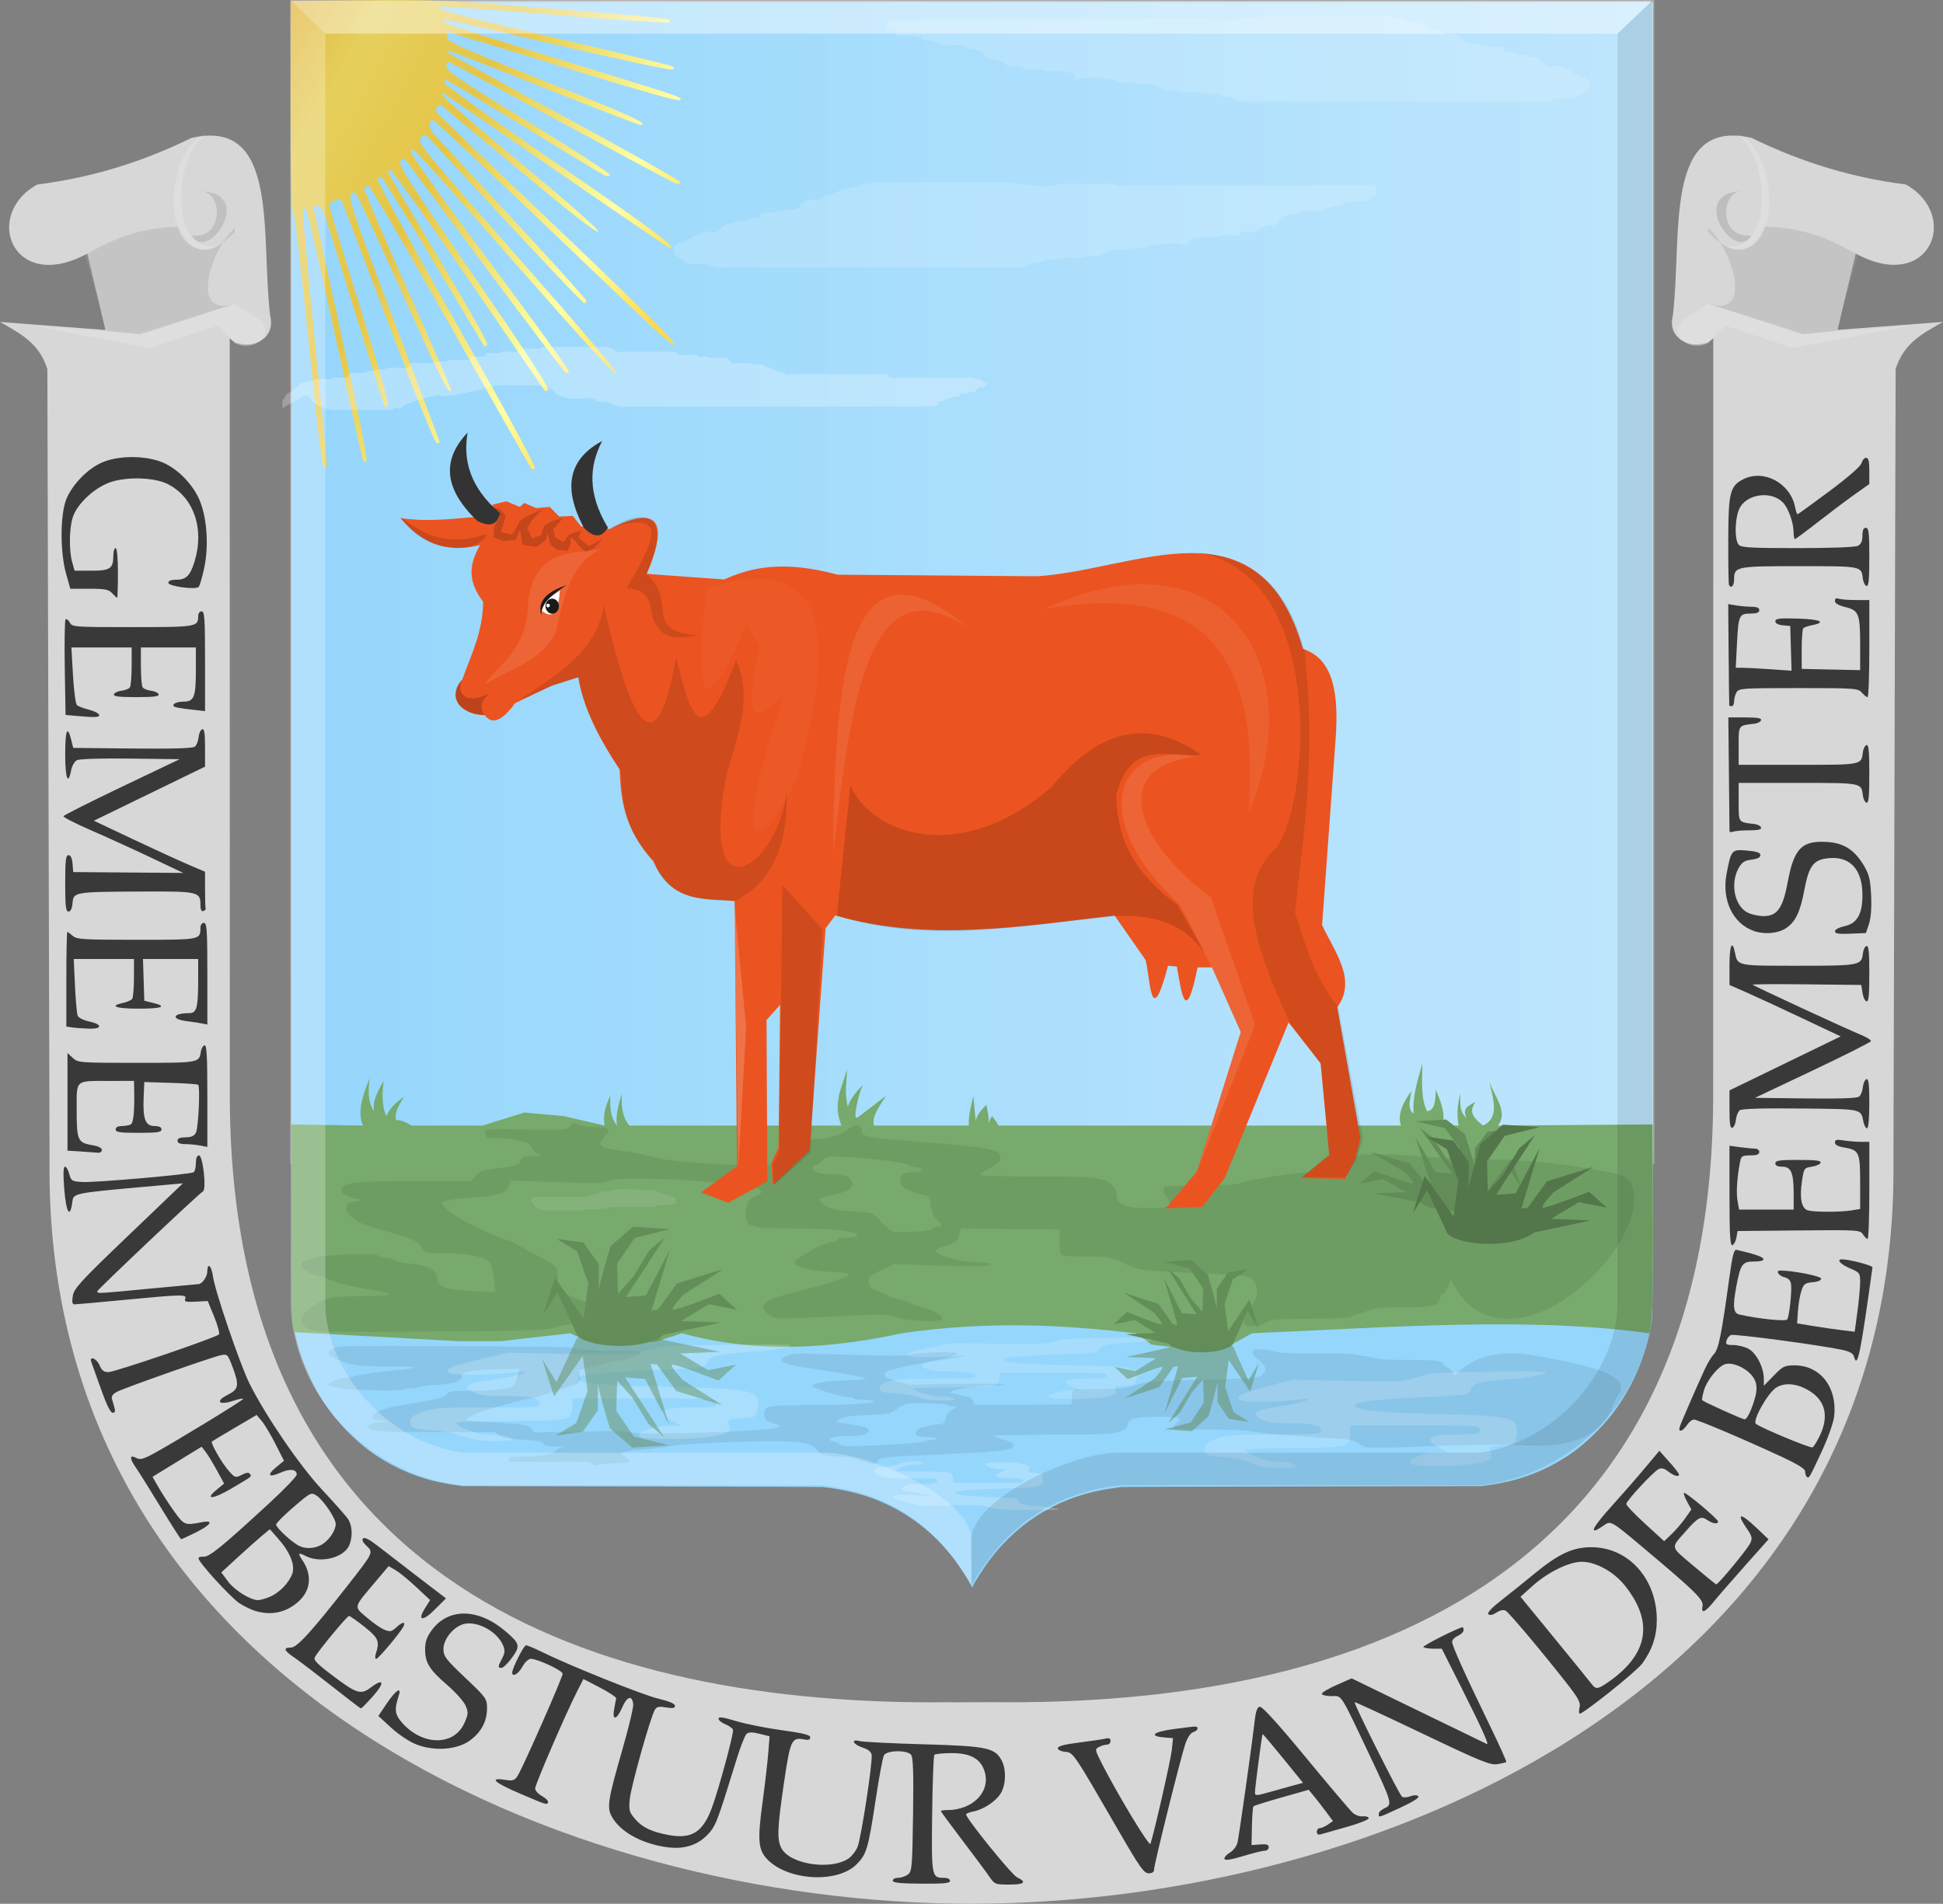 <?xml version="1.0" encoding="UTF-8" standalone="no"?>
<!-- Created with Inkscape (http://www.inkscape.org/) -->

<svg
   xmlns:dc="http://purl.org/dc/elements/1.1/"
   xmlns:cc="http://creativecommons.org/ns#"
   xmlns:rdf="http://www.w3.org/1999/02/22-rdf-syntax-ns#"
   xmlns:svg="http://www.w3.org/2000/svg"
   xmlns="http://www.w3.org/2000/svg"
   xmlns:xlink="http://www.w3.org/1999/xlink"
   xmlns:sodipodi="http://sodipodi.sourceforge.net/DTD/sodipodi-0.dtd"
   xmlns:inkscape="http://www.inkscape.org/namespaces/inkscape"
   width="860.591"
   height="843.281"
   id="svg49022"
   version="1.1"
   inkscape:version="0.48.4 r9939"
   sodipodi:docname="Beemster_wapen.svg">
  <rect width="100%" height="100%" fill="#808080" stroke="none"/>
  <defs
     id="defs49024">
    <linearGradient
       inkscape:collect="always"
       id="linearGradient4286">
      <stop
         style="stop-color:#ffffff;stop-opacity:1;"
         offset="0"
         id="stop4288" />
      <stop
         style="stop-color:#ffffff;stop-opacity:0;"
         offset="1"
         id="stop4290" />
    </linearGradient>
    <linearGradient
       id="linearGradient4070-6-1-3-8-8-9">
      <stop
         style="stop-color:#a3a3a3;stop-opacity:1;"
         offset="0"
         id="stop4072-2-3-1-7-8-8" />
      <stop
         style="stop-color:#b0b0b0;stop-opacity:1;"
         offset="0.143"
         id="stop4074-3-2-9-7-9-5" />
      <stop
         id="stop4076-8-1-07-4-1-8"
         offset="0.321"
         style="stop-color:#d1d1d1;stop-opacity:1;" />
      <stop
         style="stop-color:#bdbdbd;stop-opacity:1;"
         offset="0.5"
         id="stop4078-2-6-3-8-9-0" />
      <stop
         id="stop4080-6-3-8-7-8-0"
         offset="0.75"
         style="stop-color:#e5e5e5;stop-opacity:1;" />
      <stop
         style="stop-color:#cccccc;stop-opacity:1;"
         offset="0.875"
         id="stop4082-2-8-4-8-0-9" />
      <stop
         id="stop4084-7-3-2-3-5-7"
         offset="1"
         style="stop-color:#cccccc;stop-opacity:1;" />
    </linearGradient>
    <linearGradient
       gradientTransform="translate(-1433.372,-445.002)"
       inkscape:collect="always"
       xlink:href="#linearGradient4053-4-8-3-1-2-4"
       id="linearGradient46227-2-0-7"
       x1="1317.906"
       y1="487.361"
       x2="1591.724"
       y2="636.864"
       gradientUnits="userSpaceOnUse" />
    <linearGradient
       id="linearGradient4053-4-8-3-1-2-4">
      <stop
         style="stop-color:#cc992d;stop-opacity:1;"
         offset="0"
         id="stop4055-9-6-3-9-9-4" />
      <stop
         style="stop-color:#e1a832;stop-opacity:1;"
         offset="0.143"
         id="stop4057-8-0-4-3-6-7" />
      <stop
         id="stop4059-2-1-2-7-0-5"
         offset="0.321"
         style="stop-color:#e5cf5c;stop-opacity:1;" />
      <stop
         style="stop-color:#e5c547;stop-opacity:1;"
         offset="0.5"
         id="stop4061-4-2-2-4-2-9" />
      <stop
         id="stop4063-5-6-0-4-2-2"
         offset="0.75"
         style="stop-color:#ffffa3;stop-opacity:1;" />
      <stop
         style="stop-color:#ffd94d;stop-opacity:1;"
         offset="0.875"
         id="stop4065-2-0-1-4-9-3" />
      <stop
         id="stop4067-9-5-2-3-2-2"
         offset="1"
         style="stop-color:#ffdb4e;stop-opacity:1;" />
    </linearGradient>
    <linearGradient
       id="linearGradient4070-6-1-5-1-7-3">
      <stop
         style="stop-color:#a3a3a3;stop-opacity:1;"
         offset="0"
         id="stop4072-2-3-4-3-3-1" />
      <stop
         style="stop-color:#b0b0b0;stop-opacity:1;"
         offset="0.143"
         id="stop4074-3-2-0-2-6-9" />
      <stop
         id="stop4076-8-1-0-8-0-7"
         offset="0.321"
         style="stop-color:#d1d1d1;stop-opacity:1;" />
      <stop
         style="stop-color:#bdbdbd;stop-opacity:1;"
         offset="0.5"
         id="stop4078-2-6-7-0-5-3" />
      <stop
         id="stop4080-6-3-1-9-2-0"
         offset="0.75"
         style="stop-color:#e5e5e5;stop-opacity:1;" />
      <stop
         style="stop-color:#cccccc;stop-opacity:1;"
         offset="0.875"
         id="stop4082-2-8-2-0-1-4" />
      <stop
         id="stop4084-7-3-3-3-7-3"
         offset="1"
         style="stop-color:#cccccc;stop-opacity:1;" />
    </linearGradient>
    <linearGradient
       inkscape:collect="always"
       xlink:href="#linearGradient4070-6-1-9-1-8"
       id="linearGradient45921-4-1-7"
       x1="668.24"
       y1="576.299"
       x2="1823.92"
       y2="562.021"
       gradientUnits="userSpaceOnUse"
       gradientTransform="translate(-1610.761,-221.968)" />
    <linearGradient
       id="linearGradient4070-6-1-9-1-8">
      <stop
         style="stop-color:#ff00ff;stop-opacity:1"
         offset="0"
         id="stop4072-2-3-44-5-0" />
      <stop
         style="stop-color:#b0b0b0;stop-opacity:1;"
         offset="0.143"
         id="stop4074-3-2-3-3-8" />
      <stop
         id="stop4076-8-1-9-2-8"
         offset="0.321"
         style="stop-color:#d1d1d1;stop-opacity:1;" />
      <stop
         style="stop-color:#bdbdbd;stop-opacity:1;"
         offset="0.5"
         id="stop4078-2-6-8-6-1" />
      <stop
         id="stop4080-6-3-5-6-2"
         offset="0.75"
         style="stop-color:#e5e5e5;stop-opacity:1;" />
      <stop
         style="stop-color:#cccccc;stop-opacity:1;"
         offset="0.875"
         id="stop4082-2-8-3-8-7" />
      <stop
         id="stop4084-7-3-8-1-4"
         offset="1"
         style="stop-color:#cccccc;stop-opacity:1;" />
    </linearGradient>
    <linearGradient
       y2="149.088"
       x2="-1688.668"
       y1="149.088"
       x1="-2271.525"
       gradientTransform="matrix(1.034,0,0,1.194,5100.013,33.746)"
       gradientUnits="userSpaceOnUse"
       id="linearGradient48696"
       xlink:href="#linearGradient4070-6-1-5-1-7-3"
       inkscape:collect="always" />
    <linearGradient
       id="linearGradient48950">
      <stop
         style="stop-color:#a3a3a3;stop-opacity:1;"
         offset="0"
         id="stop48952" />
      <stop
         style="stop-color:#b0b0b0;stop-opacity:1;"
         offset="0.143"
         id="stop48954" />
      <stop
         id="stop48956"
         offset="0.321"
         style="stop-color:#d1d1d1;stop-opacity:1;" />
      <stop
         style="stop-color:#bdbdbd;stop-opacity:1;"
         offset="0.5"
         id="stop48958" />
      <stop
         id="stop48960"
         offset="0.75"
         style="stop-color:#e5e5e5;stop-opacity:1;" />
      <stop
         style="stop-color:#cccccc;stop-opacity:1;"
         offset="0.875"
         id="stop48962" />
      <stop
         id="stop48964"
         offset="1"
         style="stop-color:#cccccc;stop-opacity:1;" />
    </linearGradient>
    <linearGradient
       y2="149.088"
       x2="-1688.668"
       y1="149.088"
       x1="-2271.525"
       gradientTransform="matrix(1.034,0,0,1.194,1760.592,163.638)"
       gradientUnits="userSpaceOnUse"
       id="linearGradient49020"
       xlink:href="#linearGradient4070-6-1-5-1-7-3"
       inkscape:collect="always" />
    <linearGradient
       inkscape:collect="always"
       xlink:href="#linearGradient4286"
       id="linearGradient4292"
       x1="-536.836"
       y1="345.766"
       x2="67.445"
       y2="345.766"
       gradientUnits="userSpaceOnUse" />
  </defs>
  <sodipodi:namedview
     id="base"
     pagecolor="#ffffff"
     bordercolor="#666666"
     borderopacity="1.0"
     inkscape:pageopacity="0.0"
     inkscape:pageshadow="2"
     inkscape:zoom="0.49497475"
     inkscape:cx="254.50886"
     inkscape:cy="263.39743"
     inkscape:document-units="px"
     inkscape:current-layer="layer1"
     showgrid="false"
     fit-margin-top="0"
     fit-margin-left="0"
     fit-margin-right="0"
     fit-margin-bottom="0"
     inkscape:window-width="1600"
     inkscape:window-height="837"
     inkscape:window-x="-8"
     inkscape:window-y="-8"
     inkscape:window-maximized="1" />
  <g
     inkscape:label="Laag 1"
     inkscape:groupmode="layer"
     id="layer1"
     transform="translate(195.938,-87.969)">
    <rect
       style="fill:url(#linearGradient49020);fill-opacity:1;stroke:none"
       id="rect48107-1"
       width="602.854"
       height="505.043"
       x="-536.112"
       y="89.188"
       transform="scale(-1,1)" />
    <path
       style="fill:#95d6fc;fill-opacity:1"
       d="m 234.363,790.731 c 0,-0.773 -4.701,-8.184 -7.637,-12.04 -9.126,-11.986 -20.359,-20.627 -34.119,-26.245 -5.697,-2.326 -13.366,-4.33 -20.141,-5.263 -1.567,-0.216 -3.247,-0.453 -3.733,-0.527 -0.486,-0.074 -36.608,-0.194 -80.27,-0.267 l -79.385,-0.133 -2.849,-0.417 c -4.237,-0.62 -7.028,-1.148 -10.201,-1.927 -10.181,-2.502 -20.358,-7.33 -28.804,-13.665 -5.515,-4.137 -11.728,-10.333 -16.229,-16.184 -8.587,-11.164 -14.798,-25.448 -16.988,-39.071 -0.921,-5.731 -0.868,12.242 -0.872,-296.458 l -0.01,-289.603 301.527,0 301.528,0 0,289.603 c 0,308.7 0.049,290.727 -0.873,296.458 -2.19,13.623 -8.401,27.907 -16.988,39.071 -4.501,5.851 -10.714,12.047 -16.229,16.184 -8.456,6.343 -18.612,11.161 -28.804,13.665 -3.173,0.779 -5.964,1.307 -10.201,1.927 l -2.849,0.417 -79.386,0.133 c -43.662,0.073 -79.784,0.193 -80.27,0.267 -0.486,0.074 -2.166,0.311 -3.733,0.527 -22.208,3.058 -40.835,13.875 -54.26,31.508 -2.655,3.488 -7.138,10.476 -7.696,11.995 -0.154,0.421 -0.531,0.453 -0.531,0.045 z"
       id="path15028-2-1-5-3"
       inkscape:connector-curvature="0" />
    <rect
       style="opacity:0.393;fill:url(#linearGradient4292);fill-opacity:1;stroke:url(#linearGradient45921-4-1-7)"
       id="rect45892-2-8-6"
       width="603.281"
       height="514.625"
       x="-536.336"
       y="88.454"
       transform="scale(-1,1)" />
    <path
       style="fill:#77aa6c;fill-opacity:1;stroke:none"
       d="m -66.941,586.035 31.759,0.5 c -2.728,-6.535 0.118,-13.767 2.968,-21 -0.516,4.917 -1.206,9.833 1.979,14.75 -0.895,-4.5 1.604,-9 4.205,-13.5 -0.542,5.25 -1.016,10.5 1.237,15.75 1.085,-3.156 3.874,-6.029 7.814,-8.71 -2.344,3.676 -4.416,7.293 -3.482,10.267 3.075,0.167 4.87,1.358 6.798,2.443 l 31.412,0 18.55,-5.75 17.066,1.5 18.55,4.25 c -0.91,-3.723 0.017,-8.18 2.473,-13.25 -0.168,4.764 -0.166,9.477 2.968,13.25 -0.797,-4.909 0.874,-9.408 1.979,-14 0.166,4.667 -0.253,9.333 3.463,14 l 93.975,0 c -4.109,-10.064 0.358,-17.065 2.449,-24.914 -0.059,5.429 -1.295,10.121 0.35,16.617 1.034,-3.503 3.842,-6.809 6.996,-10.076 -1.223,0.579 -5.33,16.341 -2.798,14.849 0.969,-0.571 12.767,-9.723 12.767,-9.723 -2.898,4.544 -6.406,9.16 -5.422,13.247 l 42.063,0 c -0.217,-4.859 1.087,-8.806 1.979,-13 l 1.255,13 c -0.892,-3.06 1.426,-6.121 4.547,-9.181 0.512,3.368 1.825,7.359 0.35,9.181 l 2.099,-4.231 c 1.716,2.082 2.748,3.577 2.798,4.231 l 178.391,0 c -1.624,-4.51 0.459,-9.674 4.547,-15.191 -0.38,3.565 -2.024,7.59 1.049,9.899 -0.63,-7.861 1.911,-14.999 3.848,-22.274 -0.076,7.674 -0.718,15.789 2.099,21.213 3.386,-0.237 3.776,-4.669 3.848,-9.546 3.751,8.52 4.409,13.776 2.099,15.899 l 8.006,0 c -1.094,-6.554 -0.103,-10.304 0.742,-14.25 0.187,3.667 -0.915,7.333 2.721,11 -2.138,-5.133 1.695,-5.575 3.957,-7.25 -1.359,2.727 -3.625,5.174 3.463,10.5 7.256,-3.469 4.58,-11.549 2.721,-19.25 2.671,6.656 8.509,13.839 3.71,19.25 l 68.626,-0.5 c 0.032,28.39 0.764,65.71 -0.573,87.876 l -0.779,4.686 c -53.01,-7.557 -115.582,-2.627 -176.102,-0.062 l -9.893,5.5 -10.636,2.25 -11.625,-1.25 -12.367,-1.5 -6.925,-5 c -31.349,-3.589 -63.985,-5.732 -103.634,0 -41.385,8.997 -71.869,6.976 -97.45,0 l -11.377,3.75 -15.087,0.75 -16.077,-1.5 -6.925,-3 -30.669,3.5 -19.045,0 -72.551,-4 c -1.341,-5.131 -0.837,-10.349 -1.071,-15.533 z"
       id="path45372-3-6-2"
       inkscape:connector-curvature="0"
       sodipodi:nodetypes="cccccccccccccccccccccsccccccccccccccccccccccccccccccccccccccccccc" />
    <path
       style="fill:#000000;fill-opacity:0.08"
       d="m -59.831,676.407 c -4.227,-2.718 -3.328,-5.937 2.808,-10.056 5.378,-3.61 8.395,-4.23 20.599,-4.23 6.787,0 12.558,-0.356 12.823,-0.79 0.266,-0.435 -3.158,-1.35 -7.609,-2.033 -8.355,-1.283 -17.686,-3.655 -20.693,-5.26 -0.945,-0.504 -2.356,-0.917 -3.135,-0.917 -2.223,0 -7.5,-3.361 -7.507,-4.781 0,-0.705 0.773,-1.533 1.725,-1.841 0.952,-0.308 2.622,-0.934 3.71,-1.393 3.172,-1.336 27.939,-2.215 28.671,-1.018 0.347,0.568 1.852,1.033 3.343,1.033 1.491,0 3.166,0.459 3.722,1.021 0.555,0.561 4.095,1.295 7.865,1.631 7.504,0.667 11.307,2.975 11.307,6.862 0,3.325 4.294,4.776 15.604,5.27 l 10.163,0.444 -0.648,-5.864 c -0.356,-3.225 -1.301,-6.624 -2.099,-7.553 -2.01,-2.34 -9.66,-3.81 -19.854,-3.818 -8.347,-0.01 -8.655,-0.09 -10.159,-2.75 -1.253,-2.217 -3.247,-3.265 -10.388,-5.458 -4.861,-1.493 -9.95,-2.991 -11.311,-3.329 -7.05,-1.752 -12.317,-5.862 -11.703,-9.131 0.249,-1.327 1.556,-1.988 4.786,-2.424 2.444,-0.33 3.285,-0.667 1.87,-0.75 -4.484,-0.262 -8.804,-2.248 -8.804,-4.047 0,-3.401 5.486,-4.103 32.081,-4.103 l 25.51,0 1.842,-2.367 c 1.439,-1.849 3.201,-2.522 8.057,-3.076 9.738,-1.111 11.446,-1.634 11.971,-3.664 0.392,-1.516 1.443,-1.905 5.282,-1.956 4.008,-0.053 4.412,-0.217 2.473,-1.003 -1.276,-0.517 -2.545,-1.81 -2.82,-2.875 -0.582,-2.248 -7.36,-4.059 -15.191,-4.059 -2.694,0 -4.898,-0.188 -4.898,-0.418 0,-0.23 -0.289,-1.181 -0.643,-2.113 -0.593,-1.563 0.793,-1.666 17.887,-1.332 17.05,0.334 18.636,0.217 19.854,-1.466 1.059,-1.464 1.722,-1.613 3.319,-0.75 1.097,0.593 4.446,1.079 7.443,1.079 6.254,0 7.683,1.288 4.625,4.168 -4.016,3.782 -2.377,5.21 7.382,6.438 4.891,0.615 10.928,1.823 13.417,2.685 5.1,1.766 29.104,3.711 45.763,3.708 12.922,0 16.961,-1.437 19.701,-6.998 1.825,-3.704 3.905,-4.739 9.854,-4.9 3.999,-0.109 7.686,-1.464 11.954,-4.394 3.153,-2.165 5.654,-1.655 5.654,1.152 0,2.337 2.65,2.932 18.714,4.201 40.421,3.193 42.625,3.611 42.625,8.077 0,1.25 -1.508,2.631 -4.452,4.077 -2.449,1.202 -4.452,2.547 -4.452,2.987 0,0.44 11.554,0.801 25.676,0.801 25.868,0 28.788,0.341 32.942,3.848 0.952,0.804 1.731,2.557 1.731,3.896 0,4.616 3.438,6.185 13.634,6.222 7.369,0.027 9.298,-0.27 9.766,-1.504 0.321,-0.846 -0.138,-2.344 -1.02,-3.329 -0.882,-0.985 -1.604,-2.543 -1.604,-3.463 0,-1.492 1.698,-1.671 15.843,-1.671 8.714,0 16.616,-0.41 17.561,-0.91 2.815,-1.492 22.116,-4.44 38.818,-5.928 7.941,-0.708 9.379,-1.281 12.191,-4.864 1.655,-2.108 2.551,-2.291 10.883,-2.226 4.994,0.039 12.641,0.432 16.994,0.872 4.353,0.441 17.932,1.045 30.175,1.343 16.485,0.402 26.529,1.194 38.714,3.052 21.542,3.286 24.114,4.096 26.044,8.207 7.576,16.138 -18.455,50.2 -44.292,57.955 -13.58,4.076 -25.62,0.126 -32.547,-10.678 l -3.118,-4.864 -1.256,3.021 c -0.691,1.661 -1.675,3.021 -2.186,3.021 -0.511,0 -1.195,1.068 -1.519,2.372 -0.757,3.049 -3.619,3.628 -17.939,3.628 -7.958,0 -11.95,0.427 -13.975,1.494 -1.559,0.822 -3.587,1.497 -4.507,1.5 -0.92,0 -1.948,0.456 -2.284,1.006 -0.37,0.606 -7.522,1 -18.141,1 -14.106,0 -17.95,0.298 -19.683,1.525 -1.184,0.839 -3.843,1.626 -5.909,1.75 -3.268,0.196 -3.798,-0.08 -4.085,-2.129 -0.21,-1.496 0.782,-3.754 2.72,-6.191 3.504,-4.408 3.942,-8.619 1.247,-11.984 -1.72,-2.147 -2.736,-2.289 -22.013,-3.073 -26.817,-1.09 -29.058,-1.382 -35.484,-4.623 -4.98,-2.512 -6.501,-2.775 -16.053,-2.775 -5.803,0 -10.923,-0.377 -11.377,-0.838 -0.454,-0.461 -0.826,-3.161 -0.826,-6 l 0,-5.162 -21.803,-0.269 -21.803,-0.269 -0.952,3.183 c -0.797,2.666 -1.714,3.404 -5.651,4.549 -2.585,0.751 -4.699,1.742 -4.699,2.202 0,1.837 11.66,5.104 18.215,5.104 4.368,0 6.416,0.358 5.995,1.046 -0.433,0.709 -7.393,0.836 -21.576,0.394 l -20.937,-0.652 -5.689,2.679 c -4.682,2.205 -5.689,3.118 -5.689,5.157 0,1.934 0.814,2.801 3.71,3.952 2.041,0.811 4.392,1.856 5.226,2.322 0.834,0.466 3.06,1.182 4.947,1.59 1.887,0.408 3.876,1.071 4.42,1.472 0.544,0.401 3.215,1.318 5.936,2.037 4.837,1.278 8.409,3.469 8.409,5.158 0,1.499 -15.247,0.924 -20.136,-0.759 -3.741,-1.288 -7.04,-1.482 -16.748,-0.986 -37.37,1.913 -37.01,1.913 -39.692,-0.061 -4.96,-3.653 -2.872,-6.41 6.759,-8.921 2.758,-0.719 7.018,-1.833 9.466,-2.474 11.202,-2.934 18.9,-5.537 19.087,-6.453 0.117,-0.575 -2.742,-1.097 -6.721,-1.228 -9.746,-0.321 -17.314,-2.169 -17.314,-4.229 0,-1.882 13.156,-9.043 16.615,-9.043 1.2,0 2.183,-0.45 2.183,-1 0,-0.55 2.003,-1 4.452,-1 2.449,0 4.452,-0.413 4.452,-0.917 0,-1.885 -10.516,-3.083 -27.058,-3.083 -20.48,0 -22.405,-0.559 -22.369,-6.5 0.027,-4.519 1.417,-6.88 4.664,-7.922 2.31,-0.741 2.878,-2.05 1.315,-3.027 -5.13,-3.205 -63.54,-6.338 -66.823,-3.584 -1.175,0.986 -6.105,1.104 -22.262,0.534 l -20.752,-0.732 -1.181,2.621 c -1.474,3.271 -4.985,4.256 -18.441,5.176 -5.589,0.382 -10.45,1.166 -10.802,1.742 -0.972,1.59 5.303,6.452 13.05,10.114 11.93,5.638 14.112,6.576 15.484,6.659 0.734,0.044 3.115,1.146 5.292,2.448 2.177,1.302 6.183,3.51 8.904,4.907 8.116,4.168 8.631,4.8 8.251,10.12 l -0.336,4.704 7.746,3.308 c 4.26,1.82 9.124,3.614 10.808,3.988 4.4,0.977 9.095,3.843 9.467,5.779 0.284,1.478 -1.003,1.665 -11.468,1.665 -8.382,0 -13.191,0.48 -16.644,1.662 -4.223,1.445 -11.57,1.709 -56.302,2.018 -47.65,0.329 -51.647,0.226 -54.166,-1.394 z m 277.094,-44.274 c 0.184,-0.557 1.27,-1.012 2.415,-1.012 1.992,0 1.97,-0.118 -0.51,-2.75 -1.713,-1.818 -2.698,-4.106 -2.906,-6.75 -0.269,-3.42 -0.673,-4.042 -2.787,-4.292 -2.263,-0.267 -5.008,-1.246 -8.904,-3.175 -0.816,-0.404 -1.619,-1.868 -1.785,-3.253 -0.323,-2.707 1.589,-3.739 6.979,-3.766 1.496,-0.01 2.721,-0.464 2.721,-1.014 0,-0.55 -1.024,-1 -2.276,-1 -1.252,0 -2.737,-0.466 -3.301,-1.036 -1.077,-1.089 -15.021,-2.855 -28.752,-3.643 -7.299,-0.419 -8.286,-0.258 -9.866,1.607 -0.965,1.14 -2.324,2.072 -3.019,2.072 -0.695,0 -1.264,0.623 -1.264,1.383 0,1.649 2.991,2.579 8.409,2.617 5.769,0.04 8.26,0.949 8.992,3.282 0.875,2.786 -1.53,4.425 -8.688,5.919 -3.16,0.66 -5.746,1.527 -5.746,1.927 0,0.4 1.085,1.59 2.412,2.645 1.825,1.451 4.718,2.071 11.88,2.546 9.343,0.62 9.509,0.676 12.621,4.259 1.735,1.997 4.069,4.036 5.187,4.531 2.605,1.154 17.747,0.241 18.188,-1.097 z"
       id="path45378-8-9-0"
       inkscape:connector-curvature="0" />
    <path
       style="fill:#000000;fill-opacity:0.08"
       d="m -47.761,685.038 c -4.143,1.554 -3.261,3.394 2.752,5.748 5.271,2.064 8.227,2.418 20.188,2.418 6.652,0 12.307,0.203 12.568,0.452 0.261,0.248 -3.095,0.771 -7.457,1.162 -8.188,0.734 -17.333,2.089 -20.28,3.007 -0.926,0.288 -2.309,0.524 -3.073,0.524 -2.179,0 -7.351,1.921 -7.358,2.733 0,0.403 0.757,0.876 1.691,1.052 0.933,0.176 2.57,0.534 3.636,0.796 3.109,0.764 27.382,1.266 28.099,0.582 0.34,-0.325 1.815,-0.59 3.276,-0.59 1.462,0 3.103,-0.263 3.648,-0.584 0.544,-0.321 4.013,-0.74 7.708,-0.932 7.355,-0.382 11.082,-1.701 11.082,-3.923 0,-1.901 4.208,-2.73 15.293,-3.013 l 9.96,-0.254 -0.635,3.352 c -0.349,1.844 -1.275,3.787 -2.057,4.317 -1.97,1.337 -9.467,2.178 -19.457,2.183 -8.18,0.01 -8.482,0.051 -9.956,1.572 -1.228,1.267 -3.183,1.866 -10.181,3.12 -4.764,0.854 -9.752,1.71 -11.085,1.903 -6.91,1.002 -12.072,3.351 -11.469,5.22 0.244,0.758 1.524,1.136 4.691,1.386 2.395,0.189 3.22,0.382 1.833,0.429 -4.394,0.15 -8.629,1.285 -8.629,2.313 0,1.944 5.376,2.345 31.441,2.345 l 25.002,0 1.806,1.353 c 1.411,1.057 3.138,1.442 7.896,1.759 9.543,0.635 11.217,0.934 11.732,2.094 0.384,0.867 1.414,1.089 5.176,1.118 3.928,0.03 4.325,0.124 2.423,0.573 -1.25,0.295 -2.494,1.035 -2.764,1.644 -0.57,1.285 -7.213,2.32 -14.887,2.32 -2.64,0 -4.8,0.108 -4.8,0.239 0,0.132 -0.284,0.675 -0.63,1.208 -0.582,0.894 0.777,0.953 17.53,0.761 16.71,-0.191 18.265,-0.124 19.458,0.838 1.038,0.837 1.688,0.922 3.252,0.429 1.075,-0.339 4.358,-0.617 7.294,-0.617 6.129,0 7.53,-0.736 4.533,-2.382 -3.936,-2.162 -2.33,-2.978 7.235,-3.68 4.793,-0.352 10.71,-1.042 13.149,-1.535 4.998,-1.009 28.523,-2.121 44.85,-2.12 12.664,0 16.623,0.821 19.308,4.001 1.788,2.117 3.827,2.709 9.657,2.801 3.92,0.062 7.533,0.837 11.715,2.512 3.09,1.238 5.541,0.946 5.541,-0.658 0,-1.336 2.597,-1.676 18.341,-2.401 39.614,-1.825 41.775,-2.064 41.775,-4.617 0,-0.715 -1.478,-1.504 -4.363,-2.33 -2.4,-0.687 -4.363,-1.456 -4.363,-1.708 0,-0.252 11.324,-0.458 25.164,-0.458 25.352,0 28.213,-0.195 32.285,-2.2 0.933,-0.46 1.697,-1.462 1.697,-2.227 0,-2.639 3.369,-3.536 13.363,-3.557 7.222,-0.015 9.112,0.154 9.571,0.86 0.315,0.483 -0.135,1.34 -1,1.903 -0.865,0.563 -1.572,1.454 -1.572,1.979 0,0.853 1.665,0.955 15.527,0.955 8.54,0 16.284,0.234 17.211,0.52 2.759,0.853 21.675,2.538 38.044,3.389 7.783,0.405 9.192,0.733 11.948,2.781 1.622,1.205 2.5,1.31 10.666,1.272 4.894,-0.022 12.389,-0.247 16.655,-0.499 4.266,-0.252 17.574,-0.597 29.573,-0.768 16.156,-0.23 26.534,1.945 37.941,-1.745 17.173,-5.555 16.581,-17.856 19.024,-19.692 7.425,-9.225 -11.587,-13.696 -36.909,-18.129 -13.309,-2.33 -25.109,-0.072 -31.897,6.104 l -3.056,2.78 -1.232,-1.727 c -0.677,-0.95 -1.641,-1.727 -2.143,-1.727 -0.501,0 -1.171,-0.61 -1.489,-1.356 -0.742,-1.743 -3.547,-2.074 -17.581,-2.074 -7.8,0 -11.712,-0.244 -13.696,-0.854 -1.528,-0.47 -3.515,-0.856 -4.417,-0.857 -0.902,0 -1.909,-0.261 -2.239,-0.575 -0.363,-0.346 -7.372,-0.572 -17.779,-0.572 -13.825,0 -17.592,-0.17 -19.291,-0.872 -1.161,-0.479 -3.767,-0.929 -5.791,-1 -3.203,-0.112 -3.722,0.046 -4.004,1.217 -0.205,0.855 0.767,2.146 2.666,3.539 3.434,2.52 3.864,4.927 1.222,6.85 -1.686,1.228 -2.681,1.309 -21.574,1.756 -26.282,0.623 -28.478,0.79 -34.776,2.643 -4.881,1.436 -6.371,1.586 -15.733,1.586 -5.688,0 -10.705,0.216 -11.15,0.479 -0.445,0.264 -0.809,1.807 -0.809,3.43 l 0,2.951 -21.368,0.153 -21.368,0.153 -0.933,-1.819 c -0.781,-1.524 -1.68,-1.946 -5.538,-2.6 -2.533,-0.429 -4.606,-0.996 -4.606,-1.259 0,-1.05 11.428,-2.917 17.852,-2.917 4.281,0 6.288,-0.204 5.875,-0.598 -0.425,-0.405 -7.245,-0.478 -21.146,-0.225 l -20.519,0.373 -5.575,-1.531 c -4.588,-1.26 -5.575,-1.782 -5.575,-2.948 0,-1.106 0.797,-1.601 3.636,-2.259 2,-0.464 4.305,-1.061 5.122,-1.327 0.817,-0.267 2.999,-0.676 4.848,-0.909 1.849,-0.234 3.798,-0.612 4.331,-0.842 0.533,-0.229 3.151,-0.753 5.818,-1.164 4.741,-0.731 8.242,-1.983 8.242,-2.949 0,-0.857 -14.943,-0.528 -19.734,0.434 -3.666,0.737 -6.9,0.848 -16.414,0.564 -36.624,-1.093 -36.272,-1.094 -38.9,0.035 -4.861,2.088 -2.815,3.664 6.624,5.1 2.703,0.411 6.878,1.048 9.278,1.414 10.979,1.677 18.523,3.165 18.707,3.689 0.115,0.328 -2.687,0.627 -6.587,0.702 -9.552,0.183 -16.968,1.24 -16.968,2.417 0,1.076 12.894,5.17 16.283,5.17 1.177,0 2.139,0.257 2.139,0.572 0,0.314 1.963,0.572 4.363,0.572 2.4,0 4.363,0.236 4.363,0.524 0,1.077 -10.306,1.762 -26.519,1.762 -20.071,0 -21.958,0.32 -21.923,3.716 0.027,2.583 1.389,3.933 4.571,4.529 2.264,0.424 2.821,1.172 1.288,1.73 -5.028,1.832 -62.273,3.623 -65.49,2.049 -1.152,-0.564 -5.983,-0.631 -21.818,-0.305 l -20.338,0.418 -1.158,-1.498 c -1.445,-1.869 -4.885,-2.433 -18.073,-2.959 -5.478,-0.218 -10.242,-0.667 -10.587,-0.996 -0.953,-0.909 5.197,-3.688 12.79,-5.781 11.692,-3.223 13.83,-3.759 15.175,-3.807 0.719,-0.025 3.053,-0.655 5.186,-1.399 2.133,-0.744 6.06,-2.007 8.726,-2.805 7.954,-2.382 8.459,-2.744 8.086,-5.785 l -0.329,-2.689 7.592,-1.891 c 4.176,-1.04 8.942,-2.066 10.592,-2.28 4.313,-0.558 8.914,-2.197 9.278,-3.304 0.278,-0.845 -0.983,-0.952 -11.239,-0.952 -8.215,0 -12.928,-0.275 -16.312,-0.95 -4.138,-0.826 -11.34,-0.977 -55.179,-1.153 -46.7,-0.188 -50.616,-0.129 -53.086,0.797 z m 271.567,25.309 c 0.18,0.318 1.245,0.579 2.367,0.579 1.952,0 1.931,0.068 -0.5,1.572 -1.679,1.039 -2.644,2.347 -2.848,3.858 -0.263,1.955 -0.659,2.311 -2.732,2.453 -2.218,0.152 -4.909,0.712 -8.726,1.815 -0.8,0.231 -1.587,1.068 -1.749,1.86 -0.317,1.548 1.557,2.137 6.84,2.153 1.467,0.01 2.666,0.265 2.666,0.579 0,0.314 -1.004,0.572 -2.23,0.572 -1.226,0 -2.682,0.267 -3.235,0.592 -1.055,0.622 -14.722,1.632 -28.179,2.082 -7.154,0.239 -8.121,0.147 -9.669,-0.918 -0.946,-0.651 -2.278,-1.184 -2.959,-1.184 -0.681,0 -1.239,-0.356 -1.239,-0.791 0,-0.942 2.931,-1.474 8.242,-1.496 5.653,-0.023 8.095,-0.542 8.813,-1.876 0.857,-1.593 -1.5,-2.529 -8.514,-3.383 -3.097,-0.377 -5.632,-0.873 -5.632,-1.102 0,-0.229 1.064,-0.909 2.364,-1.512 1.788,-0.829 4.624,-1.184 11.643,-1.456 9.156,-0.355 9.319,-0.387 12.37,-2.435 1.7,-1.141 3.987,-2.307 5.083,-2.59 2.553,-0.66 17.393,-0.138 17.825,0.627 z"
       id="path45378-4-9-4-7"
       inkscape:connector-curvature="0"
       sodipodi:nodetypes="scscscsccccsccsccscccsccscssccccccssscscssccscccsssscsscscccsscsscssscsscsscscccscccccscscscccccsscsccscccssscsscsccssssssccccscsccscsscccccsssscsccscccsscccsscccscsccc" />
    <path
       style="fill:#ffffff;fill-opacity:0.189"
       d="m 14.25,725.698 c -1.703,-0.303 -4.756,-1.252 -6.784,-2.109 -2.028,-0.856 -7.602,-1.81 -12.387,-2.12 -7.505,-0.485 -8.786,-0.924 -9.33,-3.196 -0.453,-1.891 0.935,-3.23 4.923,-4.75 4.915,-1.873 8.251,-2.116 29.017,-2.116 21.645,0 23.463,-0.147 23.463,-1.893 0,-2.371 -3.874,-3.107 -16.364,-3.107 -7.105,0 -10.838,-0.537 -13.453,-1.937 -4.931,-2.639 -2.873,-3.764 10.272,-5.615 12.521,-1.763 18.52,-4.22 6.901,-2.825 -3.832,0.46 -11.594,0.845 -17.249,0.857 -7.908,0.016 -10.435,-0.358 -10.947,-1.62 -0.471,-1.163 3.336,-2.585 13.057,-4.879 l 13.722,-3.238 27.159,0.509 c 25.065,0.47 27.716,0.346 34.385,-1.611 6.329,-1.857 10.942,-2.155 37.16,-2.406 26.477,-0.253 29.338,-0.125 24.773,1.106 -2.839,0.765 -10.199,1.703 -16.357,2.083 -13.947,0.861 -18.269,1.953 -19.111,4.824 -0.608,2.074 -2.091,2.31 -18.772,2.983 -25.363,1.023 -37.165,2.095 -38.105,3.461 -1.698,2.467 9.219,3.62 39.957,4.221 37.43,0.732 40.601,1.456 39.581,9.034 -0.582,4.322 -0.949,4.568 -7.245,4.863 -6.099,0.286 -6.538,0.541 -5.453,3.168 1.008,2.442 0.262,3.088 -5.135,4.439 -7.507,1.881 -32.349,2.182 -34.597,0.42 -2.059,-1.613 6.727,-4.838 13.182,-4.838 l 5.292,0 -4.75,-2.449 c -7.343,-3.786 -4.442,-5.551 9.127,-5.551 10.043,0 11.419,-0.241 11.419,-2 0,-1.914 -1.376,-2 -31.999,-2 l -31.999,0 0,3.8 c 0,2.09 -1.115,4.34 -2.477,5 -1.634,0.792 -10.414,1.2 -25.806,1.2 -12.831,0 -23.328,0.372 -23.328,0.826 0,1.598 9.607,5.174 13.899,5.174 5.737,0 10.874,0.996 10.874,2.107 0,0.962 -11.434,1.089 -16.516,0.184 z"
       id="path45953-8-6-2"
       inkscape:connector-curvature="0" />
    <path
       style="fill:#ffffff;fill-opacity:0.165"
       d="m 214.764,707.897 c -1.259,-0.197 -3.516,-0.813 -5.015,-1.369 -1.499,-0.556 -5.62,-1.175 -9.158,-1.376 -5.548,-0.315 -6.496,-0.6 -6.897,-2.075 -0.335,-1.228 0.691,-2.098 3.64,-3.084 3.634,-1.216 6.1,-1.374 21.452,-1.374 16.002,0 17.346,-0.095 17.346,-1.229 0,-1.54 -2.865,-2.018 -12.098,-2.018 -5.253,0 -8.012,-0.349 -9.945,-1.258 -3.646,-1.714 -2.124,-2.445 7.594,-3.646 9.257,-1.145 13.692,-2.74 5.102,-1.835 -2.833,0.299 -8.572,0.549 -12.752,0.556 -5.846,0.01 -7.715,-0.232 -8.093,-1.052 -0.348,-0.755 2.466,-1.679 9.653,-3.168 l 10.145,-2.103 20.079,0.331 c 18.531,0.305 20.491,0.224 25.421,-1.046 4.679,-1.206 8.089,-1.4 27.473,-1.562 19.575,-0.164 21.69,-0.081 18.315,0.718 -2.099,0.497 -7.54,1.106 -12.093,1.353 -10.311,0.559 -13.507,1.268 -14.129,3.133 -0.449,1.347 -1.546,1.5 -13.878,1.937 -18.751,0.664 -27.476,1.361 -28.172,2.248 -1.255,1.602 6.816,2.351 29.541,2.741 27.672,0.475 30.017,0.945 29.262,5.866 -0.43,2.806 -0.701,2.966 -5.357,3.158 -4.509,0.185 -4.833,0.351 -4.031,2.057 0.745,1.586 0.193,2.005 -3.796,2.883 -5.55,1.221 -23.916,1.417 -25.578,0.273 -1.522,-1.048 4.973,-3.142 9.746,-3.142 l 3.913,0 -3.512,-1.59 c -5.429,-2.459 -3.284,-3.604 6.747,-3.604 7.425,0 8.442,-0.157 8.442,-1.299 0,-1.243 -1.018,-1.299 -23.657,-1.299 l -23.657,0 0,2.467 c 0,1.357 -0.824,2.818 -1.831,3.247 -1.208,0.514 -7.699,0.779 -19.078,0.779 -9.486,0 -17.247,0.241 -17.247,0.536 0,1.038 7.102,3.36 10.276,3.36 4.241,0 8.039,0.646 8.039,1.368 0,0.625 -8.453,0.707 -12.21,0.119 z"
       id="path45953-4-5-6-0"
       inkscape:connector-curvature="0" />
    <path
       style="fill:#ffffff;fill-opacity:0.217"
       d="m 205.154,735.591 c -0.825,0.153 -2.304,0.631 -3.286,1.063 -0.982,0.432 -3.682,0.912 -6,1.069 -3.635,0.244 -4.256,0.466 -4.519,1.611 -0.219,0.954 0.453,1.628 2.385,2.394 2.381,0.944 3.997,1.067 14.055,1.067 10.484,0 11.365,0.074 11.365,0.954 0,1.195 -1.877,1.566 -7.927,1.566 -3.442,0 -5.25,0.271 -6.516,0.976 -2.389,1.331 -1.392,1.898 4.975,2.831 6.065,0.889 8.971,2.127 3.343,1.424 -1.856,-0.232 -5.616,-0.426 -8.355,-0.432 -3.83,-0.01 -5.054,0.18 -5.302,0.817 -0.228,0.586 1.616,1.303 6.325,2.46 l 6.647,1.632 13.156,-0.257 c 12.141,-0.237 13.425,-0.174 16.655,0.812 3.066,0.936 5.3,1.087 18,1.213 12.825,0.128 14.211,0.063 12,-0.557 -1.375,-0.386 -4.94,-0.858 -7.923,-1.05 -6.756,-0.434 -8.849,-0.984 -9.257,-2.432 -0.294,-1.046 -1.013,-1.164 -9.093,-1.504 -12.286,-0.516 -18.002,-1.056 -18.458,-1.745 -0.822,-1.244 4.466,-1.825 19.355,-2.128 18.131,-0.369 19.667,-0.734 19.173,-4.554 -0.282,-2.179 -0.46,-2.303 -3.51,-2.452 -2.954,-0.144 -3.167,-0.273 -2.641,-1.597 0.488,-1.231 0.127,-1.556 -2.487,-2.238 -3.636,-0.948 -15.669,-1.1 -16.758,-0.212 -0.997,0.813 3.258,2.439 6.385,2.439 l 2.563,0 -2.301,1.234 c -3.557,1.909 -2.152,2.798 4.421,2.798 4.865,0 5.531,0.121 5.531,1.008 0,0.965 -0.667,1.008 -15.5,1.008 l -15.5,0 0,-1.915 c 0,-1.054 -0.54,-2.188 -1.2,-2.521 -0.792,-0.399 -5.044,-0.605 -12.5,-0.605 -6.215,0 -11.3,-0.187 -11.3,-0.416 0,-0.805 4.653,-2.608 6.733,-2.608 2.779,0 5.267,-0.502 5.267,-1.062 0,-0.485 -5.538,-0.549 -8,-0.092 z"
       id="path45953-3-1-2-0"
       inkscape:connector-curvature="0" />
    <path
       style="fill:#ffffff;fill-opacity:0.175"
       d="m 363.254,737.682 c -1.527,-0.303 -4.263,-1.252 -6.081,-2.109 -1.818,-0.856 -6.814,-1.81 -11.104,-2.12 -6.727,-0.485 -7.876,-0.924 -8.363,-3.196 -0.406,-1.891 0.838,-3.23 4.413,-4.75 4.406,-1.873 7.396,-2.116 26.011,-2.116 19.402,0 21.032,-0.147 21.032,-1.893 0,-2.371 -3.473,-3.107 -14.669,-3.107 -6.369,0 -9.715,-0.537 -12.059,-1.937 -4.42,-2.639 -2.576,-3.764 9.207,-5.615 11.224,-1.763 16.602,-4.22 6.186,-2.825 -3.435,0.46 -10.393,0.845 -15.462,0.857 -7.088,0.016 -9.354,-0.358 -9.813,-1.62 -0.422,-1.163 2.99,-2.585 11.704,-4.879 l 12.301,-3.238 24.346,0.509 c 22.468,0.47 24.845,0.346 30.823,-1.611 5.673,-1.857 9.808,-2.155 33.311,-2.406 23.734,-0.253 26.299,-0.125 22.207,1.106 -2.545,0.765 -9.143,1.703 -14.662,2.083 -12.502,0.861 -16.377,1.953 -17.131,4.824 -0.545,2.074 -1.874,2.31 -16.827,2.983 -22.736,1.023 -33.315,2.095 -34.158,3.461 -1.522,2.467 8.264,3.62 35.818,4.221 33.553,0.732 36.395,1.456 35.481,9.034 -0.521,4.322 -0.851,4.568 -6.495,4.863 -5.467,0.286 -5.86,0.541 -4.888,3.168 0.904,2.442 0.234,3.088 -4.603,4.439 -6.729,1.881 -28.998,2.182 -31.013,0.42 -1.845,-1.613 6.03,-4.838 11.816,-4.838 l 4.744,0 -4.258,-2.449 c -6.583,-3.786 -3.982,-5.551 8.181,-5.551 9.003,0 10.236,-0.241 10.236,-2 0,-1.914 -1.234,-2 -28.684,-2 l -28.684,0 0,3.8 c 0,2.09 -0.999,4.34 -2.221,5 -1.465,0.792 -9.335,1.2 -23.133,1.2 -11.502,0 -20.912,0.372 -20.912,0.826 0,1.598 8.611,5.174 12.46,5.174 5.142,0 9.748,0.996 9.748,2.107 0,0.962 -10.249,1.089 -14.805,0.184 z"
       id="path45953-36-0-8-5"
       inkscape:connector-curvature="0" />
    <path
       style="fill:#638d59;fill-opacity:1;stroke:none"
       d="m 58.318,676.267 -7.425,-15.91 -6.364,10.253 5.303,-16.617 12.728,18.031 2.121,-15.556 -4.95,-14.142 -9.192,-5.657 12.021,1.768 6.718,9.546 c 0,0 0,14.849 0,12.021 0,-2.829 5.303,-20.153 5.303,-20.153 l 9.899,-8.485 16.263,1.061 -15.556,3.889 -7.778,11.314 0.354,13.435 6.718,-7.425 7.071,-11.667 7.071,-6.01 -9.899,15.203 -7.425,11.314 8.839,-0.707 10.607,-20.152 -8.132,26.87 2.828,-0.353 8.485,-11.667 20.506,-6.364 -17.678,11.314 c 0,0 -6.01,6.364 -4.596,6.718 1.414,0.353 20.506,-7.071 20.506,-7.071 l 7.778,7.071 -12.374,-2.475 -12.374,7.425 17.678,0.707 -25.102,5.303 c -10.739,7.956 -34.584,5.356 -38.537,0.354 z"
       id="path45987-7-618-8-3"
       inkscape:connector-curvature="0"
       sodipodi:nodetypes="ccccccccccsccccccccccccccccccccccccccc" />
    <path
       style="fill:#638d59;fill-opacity:0.472;stroke:none"
       d="m 57.944,684.298 -7.425,15.91 -6.364,-10.253 5.303,16.617 12.728,-18.031 2.121,15.556 -4.95,14.142 -9.192,5.657 12.021,-1.768 6.718,-9.546 c 0,0 0,-14.849 0,-12.021 0,2.829 5.303,20.153 5.303,20.153 l 9.899,8.485 16.263,-1.061 -15.556,-3.889 -7.778,-11.314 0.354,-13.435 6.718,7.425 7.071,11.667 7.071,6.01 -9.899,-15.203 -7.425,-11.314 8.839,0.707 10.607,20.152 -8.132,-26.87 2.828,0.353 8.485,11.667 20.506,6.364 -17.678,-11.314 c 0,0 -6.01,-6.364 -4.596,-6.718 1.414,-0.353 20.506,7.071 20.506,7.071 l 7.778,-7.071 -12.374,2.475 -12.374,-7.425 17.678,-0.707 -25.102,-5.303 c -10.739,-7.956 -34.584,-5.356 -38.537,-0.354 z"
       id="path45987-7-6-1-1-5"
       inkscape:connector-curvature="0"
       sodipodi:nodetypes="ccccccccccsccccccccccccccccccccccccccc" />
    <path
       style="fill:#638d59;fill-opacity:1;stroke:none"
       d="m 351.171,680.886 5.532,-12.332 4.741,7.947 -3.951,-12.88 -9.483,13.977 -1.58,-12.058 3.688,-10.962 6.849,-4.385 -8.956,1.37 -5.005,7.399 c 0,0 0,11.51 0,9.318 0,-2.192 -3.951,-15.621 -3.951,-15.621 l -7.375,-6.577 -12.117,0.822 11.59,3.014 5.795,8.77 -0.264,10.414 -5.005,-5.755 -5.268,-9.044 -5.268,-4.659 7.375,11.784 5.532,8.77 -6.585,-0.548 -7.902,-15.621 6.059,20.828 -2.107,-0.274 -6.322,-9.044 -15.278,-4.933 13.171,8.77 c 0,0 4.478,4.933 3.424,5.207 -1.054,0.274 -15.278,-5.481 -15.278,-5.481 l -5.795,5.481 9.219,-1.918 9.219,5.755 -13.171,0.548 18.702,4.111 c 8.001,6.167 25.766,4.152 28.712,0.274 z"
       id="path45987-7-61-8-6-7"
       inkscape:connector-curvature="0"
       sodipodi:nodetypes="ccccccccccsccccccccccccccccccccccccccc" />
    <path
       style="fill:#638d59;fill-opacity:0.5;stroke:none"
       d="m 351.449,687.112 5.532,12.332 4.741,-7.947 -3.951,12.88 -9.483,-13.977 -1.581,12.058 3.688,10.962 6.849,4.385 -8.956,-1.37 -5.005,-7.399 c 0,0 0,-11.51 0,-9.318 0,2.192 -3.951,15.621 -3.951,15.621 l -7.375,6.577 -12.117,-0.822 11.59,-3.014 5.795,-8.77 -0.263,-10.414 -5.005,5.755 -5.268,9.044 -5.268,4.659 7.375,-11.784 5.532,-8.77 -6.585,0.548 -7.902,15.621 6.059,-20.828 -2.107,0.274 -6.322,9.044 -15.278,4.933 13.171,-8.77 c 0,0 4.478,-4.933 3.424,-5.207 -1.054,-0.274 -15.278,5.481 -15.278,5.481 l -5.795,-5.481 9.219,1.918 9.219,-5.755 -13.171,-0.548 18.702,-4.111 c 8.001,-6.167 25.766,-4.152 28.712,-0.274 z"
       id="path45987-7-6-4-7-8-7"
       inkscape:connector-curvature="0"
       sodipodi:nodetypes="ccccccccccsccccccccccccccccccccccccccc" />
    <path
       style="fill:url(#linearGradient46227-2-0-7);fill-opacity:1"
       d="m 39.127,295.05 c -0.542,-0.711 -16.645,-29.08 -35.784,-63.042 -19.139,-33.962 -35.389,-61.75 -36.112,-61.75 -0.723,0 -1.569,0.41 -1.878,0.911 -0.31,0.501 8.214,20.545 18.941,44.541 10.727,23.996 19.504,44.098 19.504,44.672 0,4.467 -5.07,-5.545 -22,-43.446 -10.725,-24.01 -19.951,-43.654 -20.5,-43.652 -4.095,0.016 -3.577,1.724 16.948,55.837 11.303,29.8 20.552,54.397 20.552,54.659 0,0.262 -0.589,0.477 -1.308,0.477 -0.809,0 -9.078,-20.515 -21.665,-53.75 -11.196,-29.562 -20.455,-53.884 -20.574,-54.049 -0.571,-0.787 -5.453,1.161 -5.453,2.176 0,0.638 6.083,20.696 13.519,44.573 9.033,29.007 13.186,43.745 12.517,44.414 -0.551,0.551 -1.155,0.807 -1.341,0.569 -0.276,-0.352 -12.112,-38.219 -25.377,-81.183 -1.921,-6.221 -2.78,-7.75 -4.355,-7.75 -1.079,0 -1.95,0.113 -1.935,0.25 0.015,0.138 5.563,25.45 12.328,56.25 8.294,37.758 11.952,56.231 11.23,56.709 -0.589,0.39 -1.349,-0.06 -1.687,-1 -0.339,-0.94 -5.91,-26.009 -12.38,-55.709 -6.47,-29.7 -12.151,-54.42 -12.624,-54.933 -0.473,-0.513 -1.13,-0.664 -1.459,-0.335 -0.329,0.329 1.914,25.304 4.983,55.501 3.07,30.196 5.582,55.922 5.582,57.169 0,1.361 -0.496,2.1 -1.242,1.852 -0.876,-0.292 -2.92,-17.022 -6.94,-56.813 -3.421,-33.859 -6.122,-56.54 -6.758,-56.753 -0.726,-0.242 -1.06,-14.95 -1.06,-46.718 l 0,-46.365 32.25,-0.302 c 30.153,-0.282 35.58,-0.039 83.463,3.744 28.167,2.225 51.529,4.363 51.917,4.75 0.387,0.387 0.396,1.012 0.019,1.389 -0.377,0.377 -23.289,-1.15 -50.917,-3.392 -27.627,-2.242 -50.427,-3.893 -50.665,-3.668 -1.408,1.327 6.207,3.396 50.937,13.84 27.223,6.356 50.396,11.955 51.496,12.44 1.788,0.79 1.821,0.956 0.316,1.571 -0.945,0.386 -23.309,-4.392 -50.93,-10.881 -27.085,-6.363 -49.472,-11.342 -49.749,-11.065 -0.277,0.277 -0.084,0.891 0.429,1.365 0.513,0.474 23.209,7.72 50.433,16.104 57.066,17.572 54.648,16.753 53.334,18.067 -0.655,0.655 -18.051,-4.277 -51.275,-14.537 -27.656,-8.541 -50.715,-15.528 -51.241,-15.528 -0.527,0 -0.814,1.012 -0.638,2.25 0.28,1.97 5.673,4.383 43.274,19.363 38.096,15.177 47.28,19.387 42.289,19.387 -0.783,0 -19.608,-7.253 -41.833,-16.118 -22.226,-8.865 -41.31,-16.323 -42.41,-16.574 -1.953,-0.446 -1.955,-0.42 -0.102,1.086 1.044,0.848 24.56,13.808 52.258,28.799 27.698,14.991 50.188,27.718 49.977,28.282 -0.211,0.564 -0.961,0.889 -1.667,0.722 -0.706,-0.167 -23.257,-12.216 -50.114,-26.777 -26.857,-14.561 -49.511,-26.735 -50.342,-27.054 -1.084,-0.416 -1.51,0.085 -1.508,1.777 0,2.024 5.159,5.514 36.501,24.701 20.074,12.289 36.227,22.782 35.896,23.318 -0.331,0.536 -1.262,0.721 -2.068,0.412 -0.806,-0.309 -16.553,-9.82 -34.993,-21.136 -18.44,-11.315 -34.16,-20.816 -34.933,-21.113 -0.816,-0.313 -1.406,0.079 -1.406,0.933 0,0.818 22.46,16.961 50.517,36.307 43.275,29.841 52.73,36.934 49.227,36.934 -0.324,0 -22.762,-15.3 -49.861,-34 -27.099,-18.7 -49.634,-34.15 -50.077,-34.333 -4.183,-1.73 4.36,5.972 34.258,30.887 23.46,19.55 34.732,29.551 34.06,30.223 -0.671,0.672 -11.861,-8.027 -33.814,-26.285 -18.046,-15.009 -33.625,-27.991 -34.621,-28.85 -1.577,-1.359 -1.93,-1.372 -2.734,-0.101 -0.507,0.803 -0.818,1.729 -0.689,2.057 0.129,0.328 24.227,23.45 53.552,51.382 36.575,34.837 52.995,51.108 52.289,51.814 -0.706,0.706 -7.087,-4.769 -20.319,-17.436 -56.957,-54.528 -85.899,-81.856 -86.69,-81.856 -2.151,0 -2.033,3.466 0.202,5.913 1.3,1.423 17.064,18.427 35.031,37.787 17.967,19.36 32.667,35.672 32.667,36.25 0,0.578 -0.429,1.05 -0.953,1.05 -0.524,0 -15.669,-15.863 -33.656,-35.25 -17.986,-19.387 -33.672,-36.28 -34.858,-37.538 -2.121,-2.252 -2.182,-2.258 -3.897,-0.363 -1.687,1.864 -0.312,3.55 42.914,52.635 29.443,33.434 44.319,51.046 43.667,51.698 -0.652,0.652 -14.716,-14.626 -41.283,-44.847 -50.678,-57.648 -48.623,-55.42 -49.787,-53.994 -0.651,0.797 10.202,16.12 34.815,49.158 19.668,26.4 35.571,48.337 35.34,48.75 -0.231,0.412 -0.793,0.75 -1.249,0.75 -0.456,0 -16.292,-20.789 -35.191,-46.198 -18.899,-25.409 -34.897,-46.896 -35.551,-47.75 -1.057,-1.38 -1.355,-1.385 -2.68,-0.052 -1.323,1.331 2.334,7.067 32.47,50.919 22.97,33.424 33.633,49.747 32.947,50.433 -0.558,0.558 -1.174,0.82 -1.369,0.581 -0.195,-0.238 -15.306,-22.258 -33.579,-48.933 -18.273,-26.675 -33.937,-48.658 -34.808,-48.851 -1.006,-0.223 -1.386,0.141 -1.04,1 0.299,0.743 10.475,17.993 22.614,38.333 13.965,23.399 21.722,37.331 21.119,37.933 -0.523,0.523 -1.123,0.757 -1.333,0.518 -0.21,-0.238 -10.37,-17.196 -22.579,-37.683 -12.209,-20.487 -22.593,-37.25 -23.077,-37.25 -0.483,0 -1.167,0.466 -1.518,1.035 -0.352,0.569 15.408,29.423 35.022,64.119 21.793,38.552 35.302,63.443 34.738,64.008 -0.564,0.564 -1.307,0.42 -1.909,-0.369 z"
       id="path46163-7-7-4"
       inkscape:connector-curvature="0" />
    <path
       style="fill:#eb5420;fill-opacity:1;stroke:none"
       d="m 20.892,316.35 c -13.354,1.124 -26.875,3.088 -39.598,1.061 8.071,8.959 17.416,16.22 35.355,12.021 -3.93,7.145 -6.487,14.671 1.414,25.102 -0.139,13.382 -5.315,23.405 -9.192,34.295 -8.283,10.22 2.419,16.128 9.899,15.91 3.28,4.462 7.798,2.491 13.435,-5.303 l 16.263,-7.778 11.786,-3.736 c 2.031,13.251 8.92,26.943 18.267,40.859 0.418,13.076 1.968,26.271 14.849,40.659 8.697,19.187 22.947,16.162 36.062,17.678 l 1.061,117.38 -15.91,11.667 12.021,4.596 17.324,-9.546 -0.353,-71.418 6.01,-6.718 -0.707,63.286 -3.182,6.718 0.707,9.899 16.264,-15.556 7.071,-98.288 4.243,-5.657 c 41.248,11.839 82.496,4.843 123.744,0 l 13.789,19.799 c 2.126,8.779 2.183,31.583 9.899,2.475 l 3.889,0.354 c 2.091,11.607 3.88,26.76 9.192,0.354 l 6.364,0 12.728,28.638 -19.445,61.872 -13.789,16.264 16.263,-0.707 9.899,-12.728 28.284,-68.943 14.142,18.031 3.889,40.659 -12.374,10.253 19.445,0.353 4.596,-9.192 2.121,-8.839 -10.253,-57.983 c 8.787,-12.139 -1.052,-24.277 -6.718,-36.416 l 6.011,-82.731 c 1.315,-19.079 -0.598,-35.07 -14.496,-39.598 -19.325,-67.496 -73.762,-34.921 -117.733,-32.173 l -88.388,-0.707 c -23.901,-6.459 -38.195,-3.311 -50.205,2.121 l -34.295,-2.475 c 10.118,-23.923 4.598,-30.543 -16.617,-19.799 l -7.89,-2.356 -4.5,1.25 -3.75,-4.75 -6,0.25 -4.25,-4.25 -6,0.5 -5.25,-2.25 -2,1.75 -6,-2.5 -6,1.5 z"
       id="path46229-4-2-8-4"
       inkscape:connector-curvature="0"
       sodipodi:nodetypes="cccccccccccccccccccccccccccccccccccccccccccccccccccccccccccccc" />
    <path
       style="fill:#333333;stroke:none"
       d="m 11.169,279.58 c -2.029,12.109 0.841,24.07 14.319,35.709 -1.087,4.981 -4.276,6.39 -10.076,3.359 -15.467,-14.779 -15.15,-27.585 -4.243,-39.068 z"
       id="path46231-7-8-9-3"
       inkscape:connector-curvature="0"
       sodipodi:nodetypes="cccc" />
    <path
       style="fill:#333333;stroke:none"
       d="m 70.789,283.291 c -5.691,10.88 -6.678,23.14 2.517,38.39 -2.581,4.396 -6.05,4.745 -10.621,0.062 -10.111,-18.853 -5.83,-30.927 8.105,-38.453 z"
       id="path46231-9-1-2-7-3"
       inkscape:connector-curvature="0"
       sodipodi:nodetypes="cccc" />
    <path
       style="fill:#ffffff;stroke:none"
       d="m 43.909,358.379 c 4.231,3.496 7.382,2.412 8.125,-8.875 -3.245,2.455 -7.371,4.085 -8.125,8.875 z"
       id="path46251-8-3-9-8"
       inkscape:connector-curvature="0"
       sodipodi:nodetypes="ccc" />
    <path
       sodipodi:type="arc"
       style="fill:#000000;fill-opacity:1;stroke:none"
       id="path46253-2-6-0-6"
       sodipodi:cx="1982.5"
       sodipodi:cy="-666"
       sodipodi:rx="2.75"
       sodipodi:ry="3.125"
       d="m 1985.25,-666 c 0,1.726 -1.231,3.125 -2.75,3.125 -1.519,0 -2.75,-1.399 -2.75,-3.125 0,-1.726 1.231,-3.125 2.75,-3.125 1.519,0 2.75,1.399 2.75,3.125 z"
       transform="matrix(1.08,0,0,1.07,-2092.446,1069.093)" />
    <path
       sodipodi:type="arc"
       style="fill:#ffffff;fill-opacity:1;stroke:none"
       id="path46255-4-6-5-4"
       sodipodi:cx="1981.7812"
       sodipodi:cy="-666.0625"
       sodipodi:rx="0.78125"
       sodipodi:ry="0.8125"
       d="m 1982.562,-666.062 c 0,0.449 -0.35,0.812 -0.781,0.812 -0.431,0 -0.781,-0.364 -0.781,-0.812 0,-0.449 0.35,-0.812 0.781,-0.812 0.431,0 0.781,0.364 0.781,0.812 z"
       transform="translate(-1934.966,1022.254)" />
    <path
       style="fill:#000000;stroke:none"
       d="m 43.74,360.632 c -1.864,-7.534 4.053,-10.879 11.27,-13.523 -5.546,3.762 -11.231,7.466 -11.27,13.523 z"
       id="path46257-8-9-8-4"
       inkscape:connector-curvature="0"
       sodipodi:nodetypes="ccc" />
    <path
       style="fill:#000000;fill-opacity:0.146;stroke:none"
       d="m 180.698,435.851 -6.01,57.629 c 39.784,12.905 81.823,4.391 123.39,0.354 18.484,-1.081 34.046,3.976 43.133,22.627 l -15.614,-27.744 c -22.053,-16.09 -26.592,-32.18 -27.166,-48.27 6.277,-25.712 23.706,-16.731 37.83,-18.031 -22.496,-16.005 -44.561,-12.626 -66.115,13.789 -40.803,35.923 -80.36,20.92 -89.449,-0.354 z"
       id="path46259-8-6-2-5"
       inkscape:connector-curvature="0"
       sodipodi:nodetypes="ccccccccc" />
    <path
       style="fill:#000000;fill-opacity:0.113;stroke:none"
       d="m 331.665,332.259 c 63.039,7.224 51.972,120.768 35.709,133.29 -16.888,17.468 -5.443,46.143 8.132,75.66 l 13.789,18.385 3.535,39.952 -12.374,9.899 19.445,0 4.596,-7.071 3.182,-9.899 -10.96,-58.69 c -9.374,-10.896 -14.339,-26.202 -19.092,-41.719 3.884,-35.445 9.377,-68.797 4.243,-115.966 -6.225,-21.62 -16.067,-40.829 -50.205,-43.841 z"
       id="path46261-1-5-6-9"
       inkscape:connector-curvature="0"
       sodipodi:nodetypes="ccccccccccccc" />
    <path
       style="fill:#ffffff;fill-opacity:0.103;stroke:none"
       d="m 333.433,423.123 c -32.826,-6.629 -50.027,25.071 -6.718,65.761 10.607,19.077 18.5,37.815 26.517,56.569 l -18.738,60.811 25.456,-64.347 -19.445,-56.215 c -38.41,-29.245 -41.431,-58.827 -7.071,-62.579 z"
       id="path46263-6-1-9-2"
       inkscape:connector-curvature="0"
       sodipodi:nodetypes="ccccccc" />
    <path
       style="fill:#000000;fill-opacity:0.121;stroke:none"
       d="m 149.939,532.724 0.707,-52.679 17.678,19.445 -5.303,98.995 -16.263,14.496 -0.354,-9.192 c 0,0 2.828,-5.303 2.828,-6.718 0,-1.414 0.707,-64.347 0.707,-64.347 z"
       id="path46265-2-3-7-4"
       inkscape:connector-curvature="0" />
    <path
       style="fill:#000000;fill-opacity:0.118;stroke:none"
       d="m 31.675,399.258 c 0.707,0 0.177,0.354 0.177,0.354 16.626,-11.809 36.079,-21.376 39.693,-43.505 12.656,56.651 23.573,70.599 31.989,23.147 5.398,20.258 9.714,46.79 26.5,1 8.952,19.034 -2.323,40.455 -4.729,53.825 -11.09,61.64 24.172,37.067 27.229,3.675 0.489,21.663 -4.461,39.792 -22.75,49.25 -15.602,-0.061 -30.675,-0.987 -36.106,-17.692 -14.319,-14.839 -13.426,-26.404 -14.644,-39.558 -8.075,-12.925 -16,-25.932 -19,-41.625 l -11.625,3.75 z"
       id="path46267-0-8-1-4"
       inkscape:connector-curvature="0"
       sodipodi:nodetypes="cccccsccccccc" />
    <path
       style="fill:#000000;fill-opacity:0.199;stroke:none"
       d="m 8.517,389.27 c -2.461,6.944 3.181,10.845 12.551,5.657 -2.364,1.826 -5.569,5.409 -2.386,9.723 C 3.963,403.913 3.838,393.182 8.517,389.27 z"
       id="path46271-4-0-7-2"
       inkscape:connector-curvature="0"
       sodipodi:nodetypes="cccc" />
    <path
       style="fill:#000000;fill-opacity:0.167;stroke:none"
       d="m 23.034,320.879 -0.375,5.125 4.375,1.625 5.5,-0.5 1.875,-4.625 1,6.75 c 0,0 5.625,0.875 6.125,0.875 0.5,0 4.5,-3.125 4.5,-3.125 l 0.375,-3.25 c 0,0 1.375,4.75 1.375,5.25 0,0.5 3.125,2.5 3.125,2.5 l 4.625,0.375 1.5,-3.75 c 0,0 -1,-1.75 0,-1.875 1,-0.125 3.375,3.375 3.375,3.375 l 3,2.75 3.625,-1.5 4.125,-4.375 c 0,0 -5.625,3.5 -6.375,3.25 -0.75,-0.25 -4.5,-3.75 -4.5,-3.75 l 1.375,-3.25 -2.375,0.875 -3,1 -2.625,3.375 c 0,0 -3.75,-1.625 -3.75,-2.375 0,-0.75 -1.25,-3.5 -0.5,-3.75 0.75,-0.25 4,-4.5 4,-4.5 0,0 -4.25,1.25 -5,1.5 -0.75,0.25 -3.375,2 -3.375,2 l -1.25,4 -4.125,1.625 -2.125,-4.625 c 0,0 1.75,-2.625 1.875,-3.125 0.125,-0.5 5.125,-5.375 5.125,-5.375 l -7.125,3.25 c 0,0 -3.625,2.125 -3.625,3 0,0.875 -3,5.125 -3,5.125 l -4.875,-1.125 1.125,-3.5 1,-3.625 -2.5,-3.125 -2.875,-0.625 2.5,2.625 0,2.125 -0.875,1.25 z"
       id="path46273-8-7-5-4"
       inkscape:connector-curvature="0" />
    <path
       style="fill:#000000;fill-opacity:0.142;stroke:none"
       d="m -18.176,317.41 c 9.624,6.845 19.607,13.159 38.007,7.071 -4.7,10.245 -28.646,8.023 -38.007,-7.071 z"
       id="path46275-5-6-1-2"
       inkscape:connector-curvature="0"
       sodipodi:nodetypes="ccc" />
    <path
       style="fill:#000000;fill-opacity:0.124;stroke:none"
       d="m 74.809,321.83 c 29.223,-9.569 15.488,11.197 6.718,26.693 5.163,0.51 10.295,1.097 11.314,12.198 4.017,12.407 12.778,9.527 20.86,8.839 -7.882,-1.014 -16.003,-1.761 -16.087,-11.49 -0.76,-5.303 -1.019,-10.607 -7.248,-15.91 12.565,-27.709 -2.3,-29.13 -15.556,-20.329 z"
       id="path46277-9-1-6-5"
       inkscape:connector-curvature="0"
       sodipodi:nodetypes="ccccccc" />
    <path
       style="fill:#ffffff;fill-opacity:0.103;stroke:none"
       d="m 18.534,391.254 c 6.564,-8.706 15.163,-13.341 18.75,-28 l 1,-10.5 c 3.716,-21.703 19.016,-19.467 32.25,-21.5 -12.353,4.779 -16.545,19.082 -20.25,36.5 -5.615,12.859 -20.849,16.771 -31.75,23.5 z"
       id="path46279-4-6-4-3"
       inkscape:connector-curvature="0"
       sodipodi:nodetypes="cccccc" />
    <path
       style="fill:#ffffff;fill-opacity:0.181;stroke:none"
       d="m 129.284,488.004 1.75,117.25 3.5,-62.25 z"
       id="path46281-4-0-4-2"
       inkscape:connector-curvature="0" />
    <path
       style="fill:#ffffff;fill-opacity:0.071;stroke:none"
       d="m 266.534,357.754 c 78.506,-36.415 118.989,24.506 90.5,90 6.766,-82.761 -32.185,-100.212 -90.5,-90 z"
       id="path46283-4-3-9-3"
       inkscape:connector-curvature="0"
       sodipodi:nodetypes="ccc" />
    <path
       style="fill:#ffffff;fill-opacity:0.085;stroke:none"
       d="m 233.034,366.254 c -45.379,-30.718 -52.28,35.421 -60,99.5 0.911,-76.933 5.406,-145.647 60,-99.5 z"
       id="path46285-9-1-9-4"
       inkscape:connector-curvature="0"
       sodipodi:nodetypes="ccc" />
    <path
       style="fill:#ffffff;fill-opacity:0.032;stroke:none"
       d="m 117.058,348.523 c -7.221,64.598 3.444,48.322 17.678,15.91 l 5.657,9.899 c -9.328,46.015 3.942,24.235 10.253,23.335 -28.222,84.841 -3.594,60.877 7.425,31.466 14.456,-55.728 16.393,-98.611 -41.012,-80.61 z"
       id="path46287-9-0-6-0"
       inkscape:connector-curvature="0"
       sodipodi:nodetypes="cccccc" />
    <path
       style="opacity:0.255;fill:#ffffff;fill-opacity:1;stroke:#000000;stroke-width:0.196px;stroke-linecap:butt;stroke-linejoin:miter;stroke-opacity:0"
       d="m -67.208,88.252 15.383,14.64 0,564.176 c 1.108,28.125 26.364,59.22 60.799,64.394 l 160.899,0 c 19.283,0 64.629,20.06 64.629,39.052 l -0.207,19.706 c -17.576,-31.131 -42.382,-41.771 -66.031,-44.376 l -0.011,0 -159.28,0 c -38.324,-3.755 -74.049,-36.446 -76.182,-78.777 z"
       id="path15042-78-15-7-1-4-1-2"
       inkscape:connector-curvature="0"
       sodipodi:nodetypes="cccccccccccc" />
    <path
       style="opacity:0.194;fill:#000000;fill-opacity:0.521;stroke:#000000;stroke-width:0.196px;stroke-linecap:butt;stroke-linejoin:miter;stroke-opacity:0"
       d="m 535.859,88.248 -15.383,14.64 0,564.176 c -1.108,28.125 -26.364,59.22 -60.799,64.394 l -160.899,0 c -19.283,0 -64.63,20.06 -64.63,39.052 l 0.207,19.706 c 17.576,-31.131 42.382,-41.771 66.031,-44.376 l 0.011,0 159.28,0 c 38.323,-3.755 74.049,-36.446 76.182,-78.777 z"
       id="path15042-7-9-2-3-7-3-5-3"
       inkscape:connector-curvature="0"
       sodipodi:nodetypes="cccccccccccc" />
    <path
       style="fill:#ffffff;fill-opacity:0.415;stroke:#000000;stroke-width:0.196px;stroke-linecap:butt;stroke-linejoin:miter;stroke-opacity:0"
       d="m 535.878,88.252 -15.401,14.64 -572.303,0 -15.383,-14.64 z"
       id="path15070-7-7-3-4-1-5-7"
       inkscape:connector-curvature="0" />
    <path
       style="fill:#ffffff;fill-opacity:0.099;stroke:none"
       d="m 330.572,526.569 c -1.698,-0.082 -3.386,0.211 -5.051,0.505 -0.927,0.164 -1.843,0.395 -2.778,0.505 -2.902,0.341 -0.188,-0.727 -4.293,0.505 -0.794,0.238 -1.486,0.748 -2.273,1.01 -0.486,0.162 -1.025,0.105 -1.515,0.253 -2.081,1.041 -0.067,0.222 -1.768,0.505 -0.263,0.044 -0.494,0.215 -0.758,0.253 -0.5,0.071 -1.01,0 -1.515,0 -1.599,0 -3.199,0 -4.798,0 -4.041,0 -8.081,0 -12.122,0 -1.094,0 -2.189,0 -3.283,0 -0.421,0 -0.85,-0.083 -1.263,0 -0.038,0.008 -0.422,0.45 -0.505,0.505 -0.157,0.104 -0.401,0.096 -0.505,0.253 -0.093,0.14 0,0.337 0,0.505 0,0.48 -0.076,1.105 0.253,1.515 0.19,0.237 0.543,0.29 0.758,0.505 0.133,0.133 0.148,0.348 0.253,0.505 0.066,0.099 0.168,0.168 0.253,0.253 0.168,0.168 0.311,0.367 0.505,0.505 0.421,0.253 0.842,0.505 1.263,0.758 0.168,0 0.349,-0.062 0.505,0 0.282,0.113 0.47,0.409 0.758,0.505 0.882,0.294 1.438,0.253 2.273,0.253 1.01,0 2.02,0 3.03,0 3.03,0 6.061,0 9.091,0 0.842,0 1.684,0 2.525,0 0.337,0 0.679,0.06 1.01,0 0.603,-0.11 1.165,-0.395 1.768,-0.505 0.331,-0.06 0.673,0 1.01,0 0.842,0 1.684,0 2.525,0 0.337,0 0.675,0.03 1.01,0 0.593,-0.054 1.174,-0.207 1.768,-0.253 0.504,-0.039 1.017,0.083 1.515,0 0.525,-0.087 1.003,-0.359 1.515,-0.505 0.184,-0.052 1.381,0 1.515,0 0.084,0 0.177,0.038 0.253,0 0.106,-0.053 0.146,-0.199 0.253,-0.253 0.116,-0.058 1.253,0 1.515,0 1.01,0 2.02,0 3.03,0 3.367,0 6.734,0 10.102,0 0.842,0 1.684,0 2.525,0 0.337,0 0.673,0 1.01,0 0.168,0 0.35,0.066 0.505,0 0.519,-0.222 0.996,-0.535 1.515,-0.758 0.077,-0.033 0.168,0 0.253,0 0.505,0 1.01,0 1.515,0 0.337,0 0.673,0 1.01,0 0.168,0 0.338,0.024 0.505,0 0.425,-0.061 0.838,-0.192 1.263,-0.253 0.167,-0.024 0.337,0 0.505,0 0.421,0 0.842,0 1.263,0 0.168,0 0.349,0.062 0.505,0 0.282,-0.113 0.486,-0.369 0.758,-0.505 0.151,-0.075 0.354,0.075 0.505,0 0.106,-0.053 0.199,-0.146 0.253,-0.253 0.026,-0.052 0.02,-0.931 0,-1.01 -0.105,-0.418 -0.147,-0.772 -0.505,-1.01 -0.157,-0.104 -0.354,-0.14 -0.505,-0.253 -0.19,-0.143 -0.284,-0.417 -0.505,-0.505 -0.234,-0.094 -0.513,0.061 -0.758,0 -0.116,-0.029 -0.146,-0.199 -0.253,-0.253 -0.405,-0.203 -0.833,-0.362 -1.263,-0.505 -0.581,-0.194 -1.186,-0.311 -1.768,-0.505 -0.179,-0.059 -0.321,-0.216 -0.505,-0.253 -0.248,-0.05 -0.532,0.113 -0.758,0 -0.168,-0.084 -0.096,-0.401 -0.253,-0.505 -0.14,-0.093 -0.337,0 -0.505,0 -0.253,0 -0.525,0.1 -0.758,0 -0.387,-0.166 -0.623,-0.592 -1.01,-0.758 -0.232,-0.1 -0.513,0.061 -0.758,0 -0.116,-0.029 -0.137,-0.224 -0.253,-0.253 -0.327,-0.082 -0.673,0 -1.01,0 -0.673,0 -1.347,0 -2.02,0 -0.758,0 -1.515,0 -2.273,0 -0.18,0 -1.076,0.047 -1.263,0 -0.258,-0.065 -0.499,-0.188 -0.758,-0.253 -0.163,-0.041 -0.337,0 -0.505,0 -0.337,0 -0.673,0 -1.01,0 -0.337,0 -0.673,0 -1.01,0 -0.168,0 -0.339,0.028 -0.505,0 -0.342,-0.057 -0.673,-0.168 -1.01,-0.253 z"
       id="path4000"
       inkscape:connector-curvature="0"
       transform="translate(-248.689,87.976)" />
    <path
       style="fill:#d7d7d7;fill-opacity:1;stroke:none"
       d="m -111.212,149.085 c 39.425,-9.169 30.587,43.32 34.966,78.923 2.317,9.241 -6.619,14.888 -15.691,11.597 l -2.25,-1.743 0.042,337.353 C -93.042,790.838 67.967,843.891 225.384,841.97 l 20.315,34.296 -11.039,54.983 C 54.315,931.392 -176.61,834.212 -173.991,602.19 l -0.971,-350.718 c -3.58,-11.293 -11.304,-15.432 -20.977,-20.887 l 46.734,3.544 -8.069,-33.824 c -32.969,17.927 -46.579,-17.12 -22.151,-30.603 22.315,-2.823 45.001,-9.209 68.212,-20.617 z"
       id="path3938-5"
       inkscape:connector-curvature="0"
       sodipodi:nodetypes="ccccccccccccccc" />
    <path
       style="fill:#e6e6e6;fill-opacity:0.472;stroke:none"
       d="m -82.298,228.652 -9.639,-6.121 -43.147,13.208 -44.341,-3.221 50.057,9.664 29.923,-9.986 7.508,7.731 c 9.617,4.707 19.014,-5.472 9.639,-11.275 z"
       id="path3940-5"
       inkscape:connector-curvature="0"
       sodipodi:nodetypes="cccccccc" />
    <path
       style="fill:#9f9f9f;fill-opacity:0.33;stroke:none"
       d="m -91.936,190.64 c -13.963,15.074 -21.836,5.561 -24.655,-2.255 -18.988,0.393 -30.63,6.262 -41.69,12.563 l 9.414,33.502 15.129,1.611 41.802,-13.53 c -21.049,6.503 -9.867,-25.308 0,-33.502 z"
       id="path3942-1"
       inkscape:connector-curvature="0"
       sodipodi:nodetypes="cccccccc" />
    <path
       style="fill:#787878;fill-opacity:0.245;stroke:none"
       d="m -107.152,172.72 c 24.727,0.36 3.236,32.099 -3.804,19.589 14.807,1.501 13.43,-19.98 3.804,-19.589 z"
       id="path3944-7"
       inkscape:connector-curvature="0"
       sodipodi:nodetypes="ccc" />
    <path
       style="fill:#e6e6e6;fill-opacity:0.505;stroke:none"
       d="m -105.012,147.664 c -18.129,5.924 -20.965,59.723 5.706,49.429 -23.015,3.175 -18.784,-41.435 -5.706,-49.429 z"
       id="path3946-1"
       inkscape:connector-curvature="0"
       sodipodi:nodetypes="ccc" />
    <path
       style="fill:#d7d7d7;fill-opacity:1;stroke:none"
       d="m 579.927,149.058 c -39.425,-9.169 -30.587,43.32 -34.966,78.923 -2.317,9.241 6.619,14.888 15.691,11.597 l 2.25,-1.743 -0.042,337.353 C 561.757,790.811 400.748,843.864 243.331,841.943 l -17.949,0.074 -2.366,34.222 11.039,54.983 c 180.345,0.142 411.27,-97.037 408.651,-329.059 l 0.971,-350.718 c 3.58,-11.293 11.304,-15.432 20.977,-20.887 l -46.734,3.544 8.069,-33.824 c 32.969,17.927 46.579,-17.12 22.151,-30.603 -22.315,-2.823 -45.001,-9.209 -68.212,-20.617 z"
       id="path3938-5-7"
       inkscape:connector-curvature="0"
       sodipodi:nodetypes="ccccccccccccccccc" />
    <path
       style="fill:#e6e6e6;fill-opacity:0.472;stroke:none"
       d="m 551.013,228.625 9.639,-6.121 43.147,13.208 44.341,-3.221 -50.057,9.664 -29.923,-9.986 -7.508,7.731 c -9.617,4.707 -19.014,-5.472 -9.639,-11.275 z"
       id="path3940-5-4"
       inkscape:connector-curvature="0"
       sodipodi:nodetypes="cccccccc" />
    <path
       style="fill:#9f9f9f;fill-opacity:0.33;stroke:none"
       d="m 560.652,190.613 c 13.963,15.074 21.836,5.561 24.655,-2.255 18.988,0.393 30.63,6.262 41.69,12.563 l -9.414,33.502 -15.129,1.611 -41.802,-13.53 c 21.049,6.503 9.867,-25.308 0,-33.502 z"
       id="path3942-1-0"
       inkscape:connector-curvature="0"
       sodipodi:nodetypes="cccccccc" />
    <path
       style="fill:#787878;fill-opacity:0.264;stroke:none"
       d="m 575.867,172.693 c -24.727,0.36 -3.236,32.099 3.804,19.589 -14.807,1.501 -13.43,-19.98 -3.804,-19.589 z"
       id="path3944-7-9"
       inkscape:connector-curvature="0"
       sodipodi:nodetypes="ccc" />
    <path
       style="fill:#e6e6e6;fill-opacity:0.505;stroke:none"
       d="m 573.727,147.637 c 18.129,5.924 20.965,59.723 -5.706,49.429 23.015,3.175 18.784,-41.435 5.706,-49.429 z"
       id="path3946-1-4"
       inkscape:connector-curvature="0"
       sodipodi:nodetypes="ccc" />
    <path
       style="fill:#393939;fill-opacity:1"
       d="m 199.484,921.002 c -3.6e-4,-0.688 1.054,-1.25 2.344,-1.25 1.289,0 3.231,-0.639 4.315,-1.419 1.843,-1.327 1.994,-3.05 2.328,-26.525 0.267,-18.77 0.043,-25.479 -0.886,-26.581 -1.854,-2.2 -10.795,-1.995 -12.021,0.275 -0.52,0.963 -2.136,9.625 -3.591,19.25 -3.355,22.185 -4.085,24.656 -8.598,29.101 -8.613,8.483 -30.51,7.151 -39.566,-2.407 -3.897,-4.113 -4.262,-8.422 -2.078,-24.544 1.091,-8.058 2.256,-18.068 2.589,-22.245 l 0.604,-7.595 -4.41,-1.102 c -3.159,-0.79 -4.785,-0.796 -5.731,-0.023 -0.727,0.594 -2.724,5.633 -4.438,11.197 -8.762,28.437 -9.282,29.782 -13.012,33.639 -4.444,4.596 -10.39,6.417 -17.745,5.435 -11.34,-1.515 -21.068,-6.95 -24.651,-13.774 -2.105,-4.01 -1.546,-7.469 4.735,-29.271 2.838,-9.851 5.027,-19.002 4.865,-20.334 -0.503,-4.134 -2.712,-3.521 -4.828,1.34 -2.474,5.685 -4.626,6.181 -3.614,0.833 0.39,-2.062 0.784,-4.188 0.875,-4.724 0.09,-0.535 -3.134,-2.688 -7.165,-4.783 l -7.33,-3.809 -2.946,5.783 c -4.983,9.779 -18.439,40.949 -18.439,42.712 0,0.915 1.368,2.431 3.039,3.368 1.671,0.937 2.871,2.154 2.665,2.704 -0.488,1.307 -0.379,1.341 -13.043,-4.091 -10.906,-4.678 -13.219,-6.952 -5.898,-5.799 3.353,0.528 4.121,0.282 5.458,-1.748 2.188,-3.321 19.962,-43.613 19.962,-45.252 0,-1.429 -11.068,-6.61 -14.122,-6.61 -1.02,0 -2.635,1.521 -3.718,3.5 -1.737,3.176 -4.498,4.787 -4.498,2.624 0,-1.951 5.125,-12.124 6.108,-12.124 0.581,0 3.671,1.289 6.866,2.864 12.524,6.174 44.852,19.152 51.792,20.792 4.746,1.122 7.323,2.222 7.323,3.126 0,1.069 -0.932,1.24 -3.985,0.732 -3.307,-0.55 -4.163,-0.336 -5.029,1.259 -2.05,3.772 -10.469,33.829 -10.997,39.26 -0.487,5.005 -0.265,5.851 2.328,8.886 3.219,3.768 7.252,5.703 14.835,7.119 10.083,1.883 15.058,-1.143 19.019,-11.571 3.08,-8.109 10.042,-33.778 9.523,-35.112 -0.251,-0.644 -1.794,-1.717 -3.429,-2.384 -1.635,-0.667 -2.973,-1.784 -2.973,-2.483 0,-0.933 2.031,-0.653 7.659,1.057 4.213,1.28 13.351,3.107 20.307,4.06 9.594,1.314 12.648,2.084 12.648,3.189 0,1.071 -0.773,1.304 -2.921,0.881 -5.286,-1.041 -5.948,0.426 -8.72,19.325 -2.959,20.183 -3.143,25.017 -1.096,28.915 3.698,7.043 21.485,9.843 29.533,4.649 1.466,-0.946 3.332,-3.293 4.148,-5.217 1.584,-3.734 6.749,-37.437 6.256,-40.825 -0.19,-1.303 -1.541,-2.419 -3.803,-3.139 -4.459,-1.419 -5.724,-3.998 -1.447,-2.949 1.609,0.395 14.347,1.036 28.308,1.426 27.962,0.781 31.58,1.537 34.566,7.224 2.065,3.933 1.852,10.8 -0.452,14.52 -2.223,3.59 -7.564,7.115 -12.148,8.018 -1.751,0.345 -3.183,0.922 -3.183,1.282 0,1.845 20.188,26.776 22.591,27.899 4.483,2.095 3.256,3.196 -3.554,3.189 -6.185,-0.01 -6.41,-0.101 -8.884,-3.717 -1.396,-2.041 -6.765,-9.262 -11.93,-16.046 -5.166,-6.785 -9.392,-12.537 -9.392,-12.783 0,-0.246 1.256,-0.449 2.792,-0.452 12.108,-0.024 20.05,-9.084 16.108,-18.375 -2.05,-4.832 -6.624,-6.968 -14.679,-6.856 -3.542,0.049 -6.741,0.385 -7.107,0.745 -0.367,0.36 -0.81,12.125 -0.985,26.145 -0.344,27.602 -0.212,28.347 5.011,28.347 1.768,0 2.922,0.53 2.922,1.342 0,1.056 -2.703,1.323 -12.691,1.25 -9.426,-0.069 -12.691,-0.414 -12.692,-1.342 z m 100.671,-21 c -20.85,-36.029 -20.638,-35.714 -24.289,-36.063 -1.858,-0.177 -3.278,-0.879 -3.278,-1.619 0,-0.895 2.953,-1.677 9.392,-2.486 5.166,-0.649 10.42,-1.432 11.676,-1.739 1.657,-0.405 2.285,-0.117 2.285,1.05 0,0.885 -0.715,1.608 -1.59,1.608 -0.874,0 -2.472,0.465 -3.55,1.033 -1.882,0.992 -1.823,1.3 1.494,7.75 7.371,14.334 20.839,36.546 21.32,35.16 1.578,-4.553 8.998,-37.153 9.46,-41.562 l 0.549,-5.244 -3.864,-0.318 c -6.981,-0.575 -5.033,-2.446 3.816,-3.664 4.625,-0.636 8.98,-1.157 9.678,-1.156 1.989,0 1.485,1.799 -0.696,2.481 -1.207,0.377 -2.57,2.429 -3.532,5.317 -2.135,6.408 -13.793,53.272 -13.794,55.453 -6e-4,1.173 -0.793,1.75 -2.404,1.75 -2.051,0 -3.908,-2.601 -12.675,-17.75 z m 46.253,11.378 c -0.213,-0.621 0.867,-1.883 2.398,-2.805 1.561,-0.94 3.047,-2.918 3.382,-4.5 0.818,-3.868 6.515,-44.191 7.46,-52.81 0.57,-5.199 1.181,-7.065 2.386,-7.293 1.065,-0.202 8.062,7.501 20.429,22.487 10.346,12.536 19.713,23.588 20.816,24.559 1.103,0.971 3.054,1.646 4.335,1.5 1.281,-0.146 2.501,0.205 2.71,0.78 0.21,0.575 -4.081,2.307 -9.534,3.85 -5.453,1.542 -10.715,3.037 -11.692,3.321 -1.176,0.342 -1.777,-0.03 -1.777,-1.1 0,-0.889 0.584,-1.617 1.297,-1.617 0.713,0 2.319,-0.705 3.568,-1.567 l 2.271,-1.567 -3.102,-4.183 c -1.706,-2.301 -4.128,-5.421 -5.383,-6.933 l -2.281,-2.749 -11.953,3.393 c -6.574,1.866 -12.19,3.626 -12.48,3.911 -0.289,0.285 -0.605,4.271 -0.701,8.857 l -0.174,8.338 3.808,-0.293 c 2.884,-0.222 3.808,0.081 3.808,1.25 0,0.849 -0.8,1.543 -1.777,1.543 -0.977,10e-5 -5.298,1.07 -9.602,2.378 -5.36,1.629 -7.947,2.023 -8.212,1.25 z m 31.002,-32.678 3.795,-1.02 -8.855,-10.898 c -4.87,-5.994 -8.947,-10.808 -9.059,-10.697 -0.302,0.298 -3.384,23.798 -3.384,25.804 0,1.606 0.458,1.591 6.854,-0.223 3.769,-1.069 8.562,-2.404 10.649,-2.965 z m 37.326,12.711 c 0,-0.737 1.189,-1.873 2.642,-2.525 3.475,-1.559 3.188,-2.588 -6.312,-22.635 -13.748,-29.013 -12.461,-27 -17.272,-27 -2.304,0 -4.224,-0.45 -4.266,-1 -0.042,-0.55 2.913,-2.316 6.567,-3.925 l 6.644,-2.925 29.605,14.392 c 16.283,7.916 29.929,14.534 30.325,14.708 1.104,0.485 -2.588,-7.639 -11.705,-25.751 l -8.306,-16.5 -3.721,0 c -2.047,0 -4.043,-0.316 -4.437,-0.703 -0.553,-0.543 15.809,-8.797 17.438,-8.797 0.201,0 0.366,0.603 0.366,1.339 0,0.737 -1.142,1.852 -2.538,2.478 -1.396,0.626 -2.538,1.821 -2.538,2.654 0,1.754 5.684,14.363 16.652,36.938 4.251,8.75 7.555,16.082 7.341,16.293 -0.214,0.211 -2.002,0.641 -3.975,0.956 -3.123,0.499 -7.416,-1.257 -33.237,-13.599 -16.308,-7.795 -29.779,-14.034 -29.936,-13.866 -0.529,0.569 19.839,41.212 21.01,41.924 0.638,0.388 2.3,0.279 3.695,-0.243 1.583,-0.593 2.893,-0.596 3.49,-0.01 0.596,0.587 -2.377,2.479 -7.921,5.037 -10.125,4.673 -9.61,4.525 -9.61,2.757 z m -426.239,-30.738 c -3.072,-1.198 -7.839,-4.353 -11.116,-7.357 l -5.738,-5.26 3.809,-5.652 c 3.901,-5.788 6.579,-7.528 5.237,-3.402 -2.06,6.332 -1.793,8.391 1.574,12.168 9.074,10.179 22.91,10.204 27.47,0.05 1.765,-3.931 1.824,-4.739 0.557,-7.725 -0.778,-1.834 -4.478,-5.984 -8.223,-9.221 -7.914,-6.843 -9.715,-9.776 -9.715,-15.822 0,-3.262 0.757,-5.429 2.928,-8.381 7.308,-9.936 20.465,-9.825 32.444,0.274 6.614,5.575 6.903,6.694 3.086,11.928 -1.796,2.463 -3.873,4.479 -4.616,4.479 -1.725,0 -1.698,-0.438 0.252,-4.152 1.295,-2.467 1.377,-3.591 0.426,-5.852 -2.482,-5.902 -10.859,-10.651 -16.838,-9.546 -4.695,0.867 -9.559,6.569 -9.559,11.204 0,3.219 0.981,4.514 9.646,12.721 9.387,8.892 9.646,9.258 9.646,13.647 0,5.808 -2.71,10.743 -7.884,14.356 -5.652,3.947 -15.548,4.601 -23.386,1.545 z m 515.172,-13.666 c -0.308,-0.304 -0.285,-1.634 0.052,-2.956 0.486,-1.907 -0.716,-4.095 -5.823,-10.601 -11.206,-14.276 -25.425,-31.167 -26.961,-32.028 -0.923,-0.517 -2.458,-0.2 -4.074,0.843 -1.645,1.062 -2.946,1.324 -3.561,0.719 -0.615,-0.605 1.373,-2.777 5.439,-5.941 3.524,-2.743 10.063,-7.999 14.53,-11.679 11.162,-9.196 17.455,-12.127 25.894,-12.059 16.183,0.131 28.624,13.97 28.719,31.947 0.039,7.305 -1.96,13.38 -6.443,19.581 -2.525,3.493 -26.945,22.991 -27.773,22.175 z m 11.937,-13.411 c 18.566,-12.495 21.248,-27.058 8.003,-43.466 -4.877,-6.042 -12.801,-10.379 -18.961,-10.378 -5.581,10e-4 -15.041,4.633 -21.714,10.632 l -5.414,4.867 15.06,18.399 c 8.283,10.119 15.687,19.232 16.453,20.25 1.782,2.369 2.662,2.328 6.573,-0.304 z m -564.883,1.031 c -6.98,-5.512 -14.405,-11.174 -16.499,-12.582 -4.427,-2.976 -4.823,-4.294 -1.292,-4.294 2.696,0 8.99,-6.909 25.507,-28 11.037,-14.093 11.075,-14.175 7.969,-17.049 -1.635,-1.513 -2.166,-2.666 -1.521,-3.302 0.646,-0.636 2.866,0.494 6.359,3.237 2.952,2.318 10.988,8.514 17.857,13.77 l 12.489,9.556 -4.851,4.866 c -5.471,5.488 -8.01,5.191 -4.428,-0.518 l 2.25,-3.586 -6.11,-5.738 c -3.361,-3.156 -7.493,-6.538 -9.182,-7.517 l -3.071,-1.779 -5.73,6.779 c -10.05,11.891 -9.799,10.91 -4.066,15.879 2.723,2.36 6.266,4.827 7.874,5.483 2.557,1.043 3.213,0.925 5.233,-0.945 2.633,-2.436 4.172,-2.785 3.386,-0.767 -0.88,2.258 -11.19,14.629 -12.191,14.629 -0.51,0 -0.598,-1.012 -0.196,-2.25 1.806,-5.548 1.206,-6.977 -5.014,-11.935 -3.323,-2.648 -6.406,-4.815 -6.851,-4.815 -0.817,0 -13.347,15.087 -15.08,18.158 -0.759,1.345 0.72,2.906 7.832,8.268 10.797,8.14 12.445,8.635 17.111,5.13 5.62,-4.222 6.048,-1.952 0.752,3.995 -2.656,2.983 -5.058,5.407 -5.337,5.386 -0.279,-0.021 -6.219,-4.548 -13.199,-10.06 z m -33.36,-33.022 c -1.874,-0.531 -5.12,-2.082 -7.212,-3.446 -3.876,-2.526 -18.083,-18.089 -18.174,-19.908 -0.027,-0.55 0.957,-0.884 2.188,-0.743 2.463,0.283 8.145,-4.33 28.891,-23.45 6.841,-6.305 12.438,-12.118 12.438,-12.917 0,-2.402 -2.914,-2.752 -7.172,-0.861 -5.293,2.351 -6.26,1.143 -1.934,-2.414 l 3.459,-2.844 -3.742,-7.385 c -2.058,-4.062 -4.785,-8.629 -6.061,-10.149 l -2.319,-2.763 -9.646,5.669 c -5.305,3.118 -9.861,5.848 -10.123,6.066 -0.763,0.636 4.269,9.461 7.419,13.008 2.776,3.127 2.985,3.191 5.781,1.767 1.972,-1.004 3.114,-1.137 3.567,-0.414 0.817,1.302 1.511,0.746 -7.927,6.35 -8.316,4.938 -12.458,5.34 -6.762,0.656 l 3.289,-2.704 -3.236,-5.936 c -1.78,-3.265 -4.022,-6.94 -4.983,-8.166 l -1.747,-2.23 -10.869,6.663 -10.869,6.663 2.717,4.76 c 1.494,2.618 4.588,7.373 6.876,10.567 4.353,6.078 4.785,6.254 11.891,4.841 5.816,-1.156 4.736,0.975 -2.256,4.451 -3.335,1.658 -6.276,3.014 -6.537,3.014 -0.261,0 -4.235,-6.188 -8.832,-13.75 -4.597,-7.562 -9.633,-15.605 -11.191,-17.873 -3.008,-4.377 -2.888,-5.969 0.321,-4.277 1.542,0.813 3.17,0.361 7.735,-2.145 9.447,-5.186 38.719,-23.047 39.308,-23.985 0.299,-0.477 -1.56,-0.161 -4.133,0.702 -6.509,2.184 -8.393,0.296 -2.607,-2.612 4.945,-2.485 5.23,-4.228 2.056,-12.582 -2.075,-5.463 -2.202,-5.58 -5.293,-4.911 -4.168,0.902 -42.026,14.239 -45.684,16.094 -1.884,0.956 -2.682,2.015 -2.365,3.14 0.263,0.934 0.774,2.711 1.135,3.948 0.465,1.594 0.229,2.25 -0.811,2.25 -0.951,0 -2.738,-3.612 -5.071,-10.25 -1.982,-5.638 -3.914,-11.037 -4.293,-12 -1.247,-3.161 2.245,-1.945 3.588,1.25 0.949,2.258 1.922,3 3.931,3 2.786,0 47.547,-15.271 48.916,-16.688 0.431,-0.446 -0.505,-3.962 -2.081,-7.812 l -2.864,-7 -5.292,0.292 c -4.422,0.244 -5.194,0.038 -4.692,-1.25 0.794,-2.039 -1.033,-2.008 -26.75,0.446 -11.448,1.093 -21.445,1.992 -22.217,1.999 -1.049,0.01 -1.254,-0.932 -0.816,-3.737 0.517,-3.311 3.407,-6.45 24.672,-26.811 l 24.086,-23.061 -20.224,1.815 c -26.701,2.396 -28.267,2.715 -28.651,5.835 -1.042,8.482 -2.849,5.673 -3.717,-5.778 -0.471,-6.214 -0.352,-9.25 0.361,-9.25 0.584,0 1.445,1.462 1.913,3.25 0.8,3.057 1.148,3.267 5.867,3.537 5.571,0.318 47.674,-3.367 49.22,-4.308 0.539,-0.328 0.979,-2.145 0.979,-4.037 0,-2.237 0.484,-3.441 1.383,-3.441 1.704,0 3.384,14.952 1.79,15.923 -2.185,1.33 -46.833,43.553 -46.833,44.29 0,1.049 -0.459,1.072 23.353,-1.2 11.448,-1.093 21.125,-1.992 21.504,-1.999 1.587,-0.03 3.88,-3.331 3.88,-5.584 0,-4.308 1.886,-2.579 2.533,2.321 0.826,6.261 11.989,38.983 16.119,47.25 7.225,14.46 22.22,36.417 32.098,47 5.39,5.775 10.569,11.613 11.509,12.973 1.91,2.764 2.213,7.591 0.718,11.462 -2.207,5.716 -12.685,8.443 -19.367,5.04 -3.399,-1.731 -3.652,-1.39 -1.437,1.938 4.396,6.608 3.622,13.535 -2.063,18.451 -5.352,4.628 -11.642,5.974 -18.641,3.99 z m 6.076,-6.272 c 4.307,-1.784 8.623,-6.194 10.074,-10.296 1.363,-3.849 -0.973,-9.57 -6.427,-15.742 l -3.496,-3.956 -3.441,2.846 c -1.892,1.565 -6.733,5.872 -10.757,9.569 l -7.316,6.723 3.016,4.039 c 2.919,3.909 9.884,8.231 13.269,8.232 0.909,5e-4 3.194,-0.637 5.077,-1.417 z m 23.183,-23.217 c 3.182,-1.851 6.133,-6.228 6.133,-9.097 0,-2.527 -5.508,-10.66 -8.547,-12.622 -2.311,-1.491 -2.649,-1.32 -10.121,5.111 -4.252,3.659 -7.73,7.148 -7.73,7.752 0,1.219 5.213,6.277 9.11,8.84 3.194,2.101 7.562,2.107 11.156,0.016 z m 611.527,27.133 c 0.522,-2.692 -3.287,-6.425 -26.14,-25.617 -14.707,-12.351 -14.449,-12.208 -17.832,-9.836 -6.788,4.761 -5.214,1.159 3.874,-8.864 4.329,-4.774 10.819,-12.205 14.42,-16.513 l 6.549,-7.832 4.325,4.832 c 2.379,2.658 4.342,5.17 4.364,5.582 0.071,1.357 -2.135,0.784 -4.732,-1.228 -1.876,-1.453 -3.034,-1.725 -4.363,-1.024 -2.432,1.282 -14.209,14.003 -14.255,15.397 -0.02,0.608 3.75,4.568 8.377,8.799 l 8.412,7.694 3.3,-3.14 c 1.815,-1.727 4.528,-4.885 6.029,-7.018 l 2.729,-3.878 -1.876,-3.432 c -1.032,-1.887 -1.657,-3.648 -1.388,-3.913 0.613,-0.604 15.068,11.55 15.068,12.67 0,1.317 -2.405,0.953 -4.851,-0.734 -2.682,-1.851 -3.989,-1.151 -9.452,5.057 -6.794,7.722 -7.095,6.404 3.509,15.388 5.266,4.462 9.777,8.112 10.025,8.112 0.908,0 13.873,-15.701 15.03,-18.201 1.035,-2.238 0.843,-3.088 -1.457,-6.421 -4.922,-7.134 -3.024,-7.292 4.281,-0.357 l 5.289,5.021 -10.439,11.729 c -5.742,6.451 -11.995,13.642 -13.895,15.979 -3.913,4.812 -5.61,5.418 -4.898,1.747 z m 46.118,-57.164 c -0.372,-0.367 -0.677,-1.426 -0.677,-2.353 0,-1.168 -3.449,-3.28 -11.211,-6.866 -17.198,-7.945 -36.507,-16.114 -38.089,-16.114 -0.781,0 -2.169,1.125 -3.084,2.5 -1.906,2.865 -3.963,3.355 -3.154,0.75 0.55,-1.771 7.062,-16.785 11.056,-25.49 1.196,-2.607 3.052,-5.667 4.124,-6.801 2.036,-2.152 3.328,-8.564 6.739,-33.459 1.392,-10.16 2.098,-12.927 3.231,-12.666 7.947,1.831 11.565,3.053 11.891,4.018 0.254,0.75 -1.182,1.149 -4.142,1.149 -5.162,0 -5.975,1.132 -7.82,10.886 -1.686,8.914 -1.376,11.995 1.266,12.587 8.696,1.946 20.628,3.171 21.265,2.183 0.929,-1.441 2.124,-12.604 1.677,-15.669 -0.229,-1.574 -1.202,-2.603 -2.814,-2.975 -2.642,-0.61 -4.185,-3.013 -1.937,-3.015 5.539,-0.01 18.107,2.488 18.107,3.592 0,0.767 -1.541,1.414 -3.808,1.598 -3.348,0.273 -3.947,0.733 -4.964,3.81 -0.636,1.925 -1.321,5.956 -1.523,8.959 l -0.367,5.459 7.107,1.164 c 3.909,0.64 9.649,1.468 12.756,1.84 l 5.649,0.676 1.205,-8.912 c 0.663,-4.902 1.205,-10.79 1.205,-13.084 0,-3.992 -0.197,-4.255 -4.569,-6.101 -4.277,-1.806 -6.153,-4.054 -3.3,-3.956 3.565,0.123 13.437,2.745 13.327,3.541 -5.379,38.898 -6.681,45.172 -8.193,39.477 -0.367,-1.381 -1.973,-2.247 -5.586,-3.01 -9.879,-2.087 -47.319,-7.065 -48.832,-6.493 -0.845,0.319 -1.766,1.449 -2.048,2.511 -0.434,1.633 0.029,1.931 2.996,1.931 1.93,0 4.893,0.705 6.584,1.566 3.524,1.795 6.921,8.243 6.955,13.201 l 0.022,3.268 4.395,-4.518 c 3.996,-4.108 4.83,-4.518 9.188,-4.518 11.392,0 18.976,9.715 17.563,22.5 -0.322,2.914 -2.656,9.513 -5.593,15.815 -5.503,11.808 -5.613,11.991 -6.601,11.018 z m 5.345,-17.198 c 4.581,-8.844 3.305,-16.008 -3.657,-20.526 -5.467,-3.547 -11.177,-4.217 -15.137,-1.775 -3.711,2.288 -10.619,14.542 -9.047,16.048 1.632,1.563 24.258,10.987 25.121,10.462 0.434,-0.264 1.659,-2.159 2.721,-4.209 z m -29.917,-12.686 c 3.116,-8.037 3.142,-11.63 0.108,-15.182 -2.945,-3.447 -8.577,-5.76 -11.671,-4.792 -3.042,0.951 -7.969,7.029 -9.333,11.514 -0.673,2.213 -1.021,4.223 -0.773,4.467 0.826,0.813 17.626,8.39 18.775,8.467 0.622,0.042 1.925,-1.972 2.896,-4.474 z m -9.611,-94.502 0,-22.219 4.711,0.636 c 2.591,0.35 5.561,0.636 6.6,0.636 1.039,0 1.889,0.675 1.889,1.5 0,1.078 -1.119,1.5 -3.981,1.5 -3.536,0 -4.04,0.307 -4.515,2.75 -1.342,6.901 -1.786,13.541 -1.153,17.231 l 0.689,4.019 12.095,0 12.095,0 0,-6.935 c 0,-9.384 -1.122,-12.065 -5.052,-12.065 -2.053,0 -3.071,-0.497 -3.071,-1.5 0,-1.234 1.814,-1.5 10.238,-1.5 7.737,0 10.136,0.305 9.819,1.25 -0.231,0.688 -1.982,1.475 -3.892,1.75 -3.362,0.484 -3.501,0.683 -4.349,6.243 -1.176,7.711 -0.227,12.366 2.678,13.133 2.956,0.78 14.428,0.77 19.267,-0.018 l 3.808,-0.62 0,-11.798 c 0,-13.356 -0.448,-14.332 -7.087,-15.437 -2.704,-0.45 -4.082,-1.2 -4.082,-2.222 0,-1.226 0.781,-1.416 3.808,-0.923 2.094,0.341 5.521,0.625 7.615,0.631 l 3.808,0.011 0,21.5 c 0,11.825 -0.347,21.5 -0.771,21.5 -0.424,0 -1.346,-0.907 -2.05,-2.016 -1.237,-1.951 -2.154,-2.008 -28.411,-1.75 l -27.132,0.266 -0.517,2.917 c -0.284,1.605 -1.088,3.105 -1.786,3.333 -0.99,0.324 -1.269,-4.473 -1.269,-21.803 z m -730.287,-19.686 -5.838,-0.361 0,-21.624 0,-21.624 2.35,2.174 c 2.286,2.115 3.054,2.174 28.305,2.174 27.596,0 27.68,-0.014 28.391,-4.922 0.193,-1.332 0.922,-2.607 1.62,-2.833 0.99,-0.321 1.269,4.577 1.269,22.297 l 0,22.708 -3.173,-0.625 c -1.745,-0.344 -4.715,-0.625 -6.6,-0.625 -2.369,0 -3.427,-0.463 -3.427,-1.5 0,-1.045 1.068,-1.5 3.518,-1.5 2.492,0 3.839,-0.59 4.617,-2.023 1.098,-2.02 1.964,-20.392 1.003,-21.276 -0.279,-0.257 -5.762,-0.632 -12.184,-0.834 l -11.676,-0.366 -0.295,7.079 c -0.39,9.357 0.804,12.421 4.839,12.421 2.053,0 3.071,0.497 3.071,1.5 0,1.233 -1.805,1.5 -10.153,1.5 -8.348,0 -10.153,-0.267 -10.153,-1.5 0,-0.966 0.994,-1.506 2.792,-1.515 1.536,-0.01 3.324,-0.348 3.973,-0.755 1.134,-0.71 1.64,-5.945 1.448,-14.979 l -0.09,-4.25 -10.407,0.014 c -16.045,0.021 -14.976,-0.909 -14.976,13.032 0,13.372 0.447,14.347 7.087,15.451 2.513,0.418 4.082,1.222 4.082,2.091 0,0.777 -0.8,1.327 -1.777,1.223 -0.977,-0.104 -4.404,-0.351 -7.615,-0.55 z m 730.287,-18.578 0,-8.483 24.622,-11.954 24.622,-11.954 -16.753,-7.933 c -9.214,-4.363 -20.294,-9.491 -24.621,-11.396 l -7.868,-3.463 -0.001,-8.75 c -0.001,-8.746 1.208,-11.546 2.416,-5.595 1.209,5.955 0.683,5.845 27.973,5.845 27.203,0 28.121,-0.173 28.69,-5.423 0.174,-1.608 0.888,-3.108 1.586,-3.333 0.97,-0.314 1.269,2.571 1.269,12.256 0,9.687 -0.299,12.57 -1.269,12.254 -0.698,-0.227 -1.498,-1.952 -1.777,-3.833 l -0.508,-3.421 -24.302,-0.269 c -13.366,-0.148 -24.104,-0.074 -23.861,0.163 0.659,0.644 42.329,19.927 47.905,22.168 2.65,1.065 4.683,2.345 4.516,2.843 -0.166,0.498 -11.786,6.348 -25.822,13 l -25.52,12.094 22.399,0.27 c 15.106,0.182 22.834,-0.087 23.737,-0.825 0.736,-0.602 1.479,-2.488 1.651,-4.192 0.172,-1.704 0.884,-3.283 1.582,-3.509 0.964,-0.312 1.269,2.254 1.269,10.673 0,6.579 -0.405,11.083 -0.996,11.083 -0.548,0 -1.26,-1.238 -1.583,-2.75 -1.281,-5.995 -0.044,-5.727 -27.866,-6.017 -17.431,-0.182 -26.084,0.083 -26.992,0.824 -0.735,0.601 -1.476,2.486 -1.648,4.191 -0.172,1.704 -0.884,3.283 -1.582,3.509 -0.948,0.307 -1.269,-1.734 -1.269,-8.073 z m -734.095,-36.376 -2.538,-0.392 0,-20.958 c 0,-11.527 0.192,-20.958 0.428,-20.958 0.235,0 1.312,0.787 2.393,1.75 1.765,1.572 4.644,1.75 28.293,1.75 28.338,0 28.232,0.02 28.268,-5.25 0.009,-1.327 0.641,-2.25 1.539,-2.25 1.309,0 1.523,3.169 1.523,22.519 l 0,22.519 -2.285,-0.464 c -1.256,-0.256 -4.455,-0.742 -7.107,-1.08 -6.834,-0.873 -5.915,-3.493 1.225,-3.493 3.491,0 4.105,-2.264 4.105,-15.125 l 0,-8.875 -12.222,0 -12.222,0 0.292,9.25 0.292,9.25 3.808,0.926 c 6.578,1.6 4.179,2.574 -6.346,2.574 -10.049,0 -13.233,-1.183 -6.854,-2.546 1.815,-0.388 3.636,-1.211 4.046,-1.829 0.41,-0.618 0.753,-4.837 0.761,-9.374 l 0.015,-8.25 -13.339,0 -13.339,0 0.533,11.75 c 0.293,6.463 0.839,12.479 1.213,13.37 0.374,0.891 2.558,2.016 4.855,2.5 6.159,1.298 6.23,3.417 0.108,3.23 -2.699,-0.082 -6.05,-0.327 -7.446,-0.542 z m 744.756,-42.765 c -9.257,-3.327 -14.164,-13.74 -11.939,-25.335 2.041,-10.636 2.209,-10.826 9.033,-10.229 4.378,0.383 5.952,0.917 5.952,2.021 0,0.99 -1.341,1.67 -3.947,2 -3.233,0.409 -4.29,1.131 -5.838,3.984 -3.66,6.744 -1.605,16.558 4.071,19.449 1.692,0.862 4.885,1.566 7.097,1.566 6.069,0 8.56,-3.518 10.718,-15.137 2.785,-14.993 6.299,-18.492 17.751,-17.676 7.231,0.515 11.881,3.571 16.021,10.528 2.29,3.849 2.832,6.117 3.155,13.216 0.249,5.475 -0.1,10.014 -0.966,12.57 l -1.356,4 -6.853,0.296 c -5.233,0.226 -6.853,-0.024 -6.853,-1.058 0,-0.778 1.835,-1.754 4.315,-2.296 5.512,-1.203 7.865,-5.328 7.867,-13.791 0.003,-11.158 -5.355,-17.128 -14.661,-16.335 -7,0.596 -9.013,3.179 -11.097,14.244 -1.778,9.442 -3.768,13.694 -7.747,16.558 -3.561,2.562 -9.861,3.172 -14.723,1.425 z m -747.802,-21.043 c 0,-10.211 0.268,-12.5 1.462,-12.5 0.956,0 1.571,1.297 1.777,3.75 l 0.315,3.75 24.368,0.191 24.368,0.191 -14.215,-6.75 c -7.818,-3.712 -19.817,-9.183 -26.665,-12.156 -6.847,-2.973 -12.325,-5.774 -12.173,-6.225 0.152,-0.45 11.795,-6.316 25.872,-13.035 l 25.595,-12.216 -21.828,-0.27 c -13.06,-0.161 -22.584,0.129 -23.711,0.723 -1.036,0.546 -2.185,2.58 -2.555,4.52 -1.318,6.921 -2.611,3.469 -2.611,-6.973 0,-10.817 0.967,-13.314 2.613,-6.75 l 0.941,3.75 26.274,0.267 c 17.873,0.182 26.701,-0.082 27.609,-0.824 0.735,-0.6 1.476,-2.486 1.648,-4.19 0.172,-1.704 0.884,-3.283 1.582,-3.509 0.948,-0.307 1.269,1.734 1.269,8.073 l 0,8.483 -24.622,11.975 -24.622,11.974 16.753,7.926 c 9.214,4.359 20.294,9.447 24.622,11.306 l 7.869,3.38 0,7.819 c 0,4.301 0.114,8.119 0.254,8.486 0.14,0.367 -0.317,0.854 -1.015,1.083 -0.828,0.272 -1.269,-0.63 -1.269,-2.595 0,-5.998 -0.75,-6.167 -26.725,-6.037 -29.166,0.147 -29.527,0.209 -29.941,5.136 -0.206,2.449 -0.821,3.745 -1.777,3.745 -1.194,0 -1.462,-2.288 -1.462,-12.5 z m 737.146,-23.143 c 0.003,-0.471 -0.111,-11.995 -0.254,-25.608 l -0.26,-24.751 7.446,6e-4 c 5.503,4e-4 7.337,0.327 7.028,1.251 -0.23,0.688 -1.524,1.376 -2.877,1.53 -7.276,0.828 -7.028,0.484 -7.028,9.739 l 0,8.481 26.275,0 c 28.334,0 28.075,0.049 28.718,-5.423 0.189,-1.608 0.915,-3.108 1.613,-3.333 0.972,-0.314 1.269,2.671 1.269,12.756 0,10.086 -0.297,13.071 -1.269,12.756 -0.698,-0.226 -1.424,-1.726 -1.613,-3.333 -0.643,-5.472 -0.384,-5.423 -28.718,-5.423 l -26.275,0 0,8.481 c 0,9.255 -0.248,8.911 7.028,9.739 1.352,0.154 2.647,0.843 2.877,1.53 0.3,0.898 -1.153,1.25 -5.168,1.25 -3.072,0 -6.309,0.273 -7.192,0.607 -0.883,0.334 -1.603,0.221 -1.6,-0.25 z m -732.757,-51.086 -4.241,-0.379 -0.338,-20.696 c -0.186,-11.383 -0.033,-21.082 0.339,-21.553 0.373,-0.471 1.193,0.091 1.823,1.25 1.12,2.061 1.731,2.107 27.813,2.107 28.22,0 29.105,-0.143 29.105,-4.7 0,-1.378 0.611,-2.3 1.523,-2.3 1.308,0 1.523,3.122 1.523,22.098 l 0,22.098 -6.346,-0.712 c -3.49,-0.392 -6.696,-0.917 -7.124,-1.167 -1.667,-0.976 0.56,-2.317 3.848,-2.317 4.772,0 5.56,-1.975 5.56,-13.934 l 0,-10.066 -12.184,0 -12.184,0 0.015,8.25 c 0.008,4.537 0.353,8.772 0.765,9.41 0.412,0.638 2.083,1.313 3.714,1.5 1.63,0.187 3.152,0.903 3.381,1.59 0.315,0.945 -2.102,1.25 -9.906,1.25 -7.803,0 -10.221,-0.305 -9.906,-1.25 0.229,-0.688 1.751,-1.403 3.381,-1.59 1.63,-0.187 3.302,-0.862 3.714,-1.5 0.412,-0.638 0.756,-4.872 0.765,-9.41 l 0.015,-8.25 -13.352,0 -13.352,0 0.702,12.242 c 0.386,6.733 1.158,12.695 1.716,13.25 0.557,0.554 2.903,1.472 5.214,2.038 2.31,0.567 4.386,1.579 4.613,2.25 0.418,1.236 -1.348,1.318 -10.597,0.491 z m 732.658,-4.521 c -0.051,-0.138 -0.177,-10.305 -0.28,-22.594 l -0.186,-22.344 3.58,0.583 c 1.969,0.321 5.064,0.588 6.879,0.594 2.251,0.01 3.3,0.488 3.3,1.511 0,1.077 -1.116,1.5 -3.953,1.5 -4.988,0 -5.296,0.711 -5.952,13.75 l -0.515,10.25 3.023,0 c 1.663,0 7.223,0.294 12.356,0.652 l 9.333,0.652 -0.292,-9.902 -0.292,-9.902 -3.3,-0.313 c -2.085,-0.198 -3.3,-0.855 -3.3,-1.786 0,-1.216 1.726,-1.423 9.9,-1.187 9.886,0.286 12.882,1.603 6.548,2.879 -1.843,0.371 -3.671,0.989 -4.061,1.372 -0.39,0.383 -0.71,4.598 -0.71,9.366 l 0,8.669 12.946,0.28 12.946,0.28 0,-10.965 c 0,-14.001 -0.575,-15.496 -6.521,-16.971 -3.084,-0.765 -4.648,-1.688 -4.648,-2.745 0,-1.041 0.556,-1.383 1.606,-0.986 0.883,0.334 4.31,0.607 7.615,0.607 l 6.009,0 0,21.5 c 0,11.825 -0.355,21.5 -0.79,21.5 -0.434,0 -1.572,-0.9 -2.528,-2 -1.656,-1.905 -2.995,-2 -28.112,-2 -25.035,0 -26.427,0.098 -27.424,1.934 -0.578,1.064 -1.051,2.864 -1.051,4 0,1.136 -0.457,2.066 -1.015,2.066 -0.558,0 -1.057,-0.113 -1.109,-0.25 z m -716.232,-49.75 c -1.554,-1.692 -3.127,-2 -10.198,-2 l -8.36,0 -1.89,-6.75 c -2.639,-9.428 -2.61,-25.909 0.057,-32.722 2.591,-6.617 9.54,-13.771 16.057,-16.532 6.806,-2.883 17.386,-3.105 25.143,-0.527 7.46,2.479 15.227,10.22 18.255,18.191 3.014,7.934 3.694,19.893 1.665,29.275 -0.884,4.089 -1.983,7.804 -2.441,8.255 -1.389,1.368 -13.413,-0.275 -13.413,-1.832 0,-0.879 1.226,-1.357 3.481,-1.357 4.429,0 6.238,-1.822 8.17,-8.228 4.426,-14.68 -0.605,-28.721 -12.295,-34.311 -5.703,-2.727 -17.082,-3.129 -24.441,-0.863 -7.336,2.259 -15.466,9.769 -17.34,16.018 -1.511,5.037 -1.592,14.578 -0.166,19.634 l 1.057,3.75 7.532,0 c 8.35,0 9.634,-0.924 9.634,-6.934 0,-1.686 0.457,-3.066 1.015,-3.066 0.615,0 1.015,4.333 1.015,11 0,6.05 -0.158,11 -0.35,11 -0.193,0 -1.177,-0.9 -2.188,-2 z m 716.096,-3.75 c -0.192,-0.412 -0.333,-9.3 -0.312,-19.75 0.042,-21.069 0.762,-24.009 6.601,-26.983 9.072,-4.62 20.83,1.647 22.983,12.249 0.361,1.778 0.851,3.234 1.089,3.234 0.238,0 6.593,-4.595 14.122,-10.211 8.557,-6.383 13.908,-11.069 14.273,-12.5 0.321,-1.259 1.219,-2.289 1.996,-2.289 1.045,0 1.413,1.513 1.413,5.807 l 0,5.807 -6.854,4.873 c -3.769,2.68 -11.062,8.167 -16.205,12.193 -5.143,4.026 -9.598,7.319 -9.9,7.319 -0.301,0 -0.568,-1.462 -0.592,-3.25 -0.056,-4.108 -2.273,-10.299 -4.589,-12.82 -4.837,-5.264 -15.462,-4.186 -19.084,1.937 -2.291,3.872 -2.684,14.221 -0.633,16.655 1.037,1.231 5.403,1.478 26.064,1.478 15.166,0 25.582,-0.403 26.782,-1.035 1.362,-0.718 1.964,-2.098 1.964,-4.5 0,-2.413 0.462,-3.465 1.523,-3.465 1.276,0 1.523,2.12 1.523,13.083 0,10.019 -0.297,12.987 -1.269,12.673 -0.698,-0.226 -1.424,-1.726 -1.613,-3.333 -0.642,-5.464 -0.429,-5.423 -28.138,-5.423 -28.269,0 -28.886,0.13 -28.886,6.071 0,2.663 -1.404,4.016 -2.261,2.179 z"
       id="path4276"
       inkscape:connector-curvature="0" />
    <path
       style="fill:#628c58;fill-opacity:1;stroke:none"
       d="m 466.48,618.452 6.202,-12.257 5.316,7.899 -4.43,-12.802 -10.633,13.892 -1.772,-11.985 4.135,-10.895 7.679,-4.358 -10.042,1.362 -5.612,7.354 c 0,0 0,11.44 0,9.261 0,-2.179 -4.43,-15.526 -4.43,-15.526 l -8.27,-6.537 -13.586,0.817 12.996,2.996 6.498,8.716 -0.295,10.351 -5.612,-5.72 -5.907,-8.989 -5.907,-4.631 8.27,11.713 6.202,8.716 -7.384,-0.545 -8.861,-15.526 6.793,20.701 -2.363,-0.272 -7.089,-8.989 -17.131,-4.903 14.768,8.716 c 0,0 5.021,4.903 3.84,5.175 -1.181,0.272 -17.131,-5.448 -17.131,-5.448 l -6.498,5.448 10.337,-1.907 10.337,5.72 -14.768,0.545 20.97,4.086 c 8.971,6.13 28.891,4.127 32.194,0.272 z"
       id="path45987-7-618-8-3-7"
       inkscape:connector-curvature="0"
       sodipodi:nodetypes="ccccccccccsccccccccccccccccccccccccccc" />
    <path
       style="fill:#53764a;fill-opacity:1;stroke:none"
       d="m 443.615,631.046 -7.425,-15.91 -6.364,10.253 5.303,-16.617 12.728,18.031 2.121,-15.556 -4.95,-14.142 -9.192,-5.657 12.021,1.768 6.718,9.546 c 0,0 0,14.849 0,12.021 0,-2.829 5.303,-20.153 5.303,-20.153 l 9.899,-8.485 16.263,1.061 -15.556,3.889 -7.778,11.314 0.354,13.435 6.718,-7.425 7.071,-11.667 7.071,-6.01 -9.899,15.203 -7.425,11.314 8.839,-0.707 10.607,-20.152 -8.132,26.87 2.828,-0.353 8.485,-11.667 20.506,-6.364 -17.678,11.314 c 0,0 -6.01,6.364 -4.596,6.718 1.414,0.353 20.506,-7.071 20.506,-7.071 l 7.778,7.071 -12.374,-2.475 -12.374,7.425 17.678,0.707 -25.102,5.303 c -10.739,7.956 -34.584,5.356 -38.537,0.354 z"
       id="path45987-7-618-8-3-7-7"
       inkscape:connector-curvature="0"
       sodipodi:nodetypes="ccccccccccsccccccccccccccccccccccccccc" />
    <path
       style="fill:#ffffff;fill-opacity:0.16;stroke:none"
       d="m 267.493,170.729 c -7.143,-0.714 -14.266,-1.665 -21.429,-2.143 -3.564,-0.238 -7.143,0 -10.714,0 -5.714,0 -11.429,0 -17.143,0 -6.19,0 -12.381,0 -18.571,0 -2.143,0 -4.286,0 -6.429,0 -0.476,0 -0.962,-0.093 -1.429,0 -0.738,0.148 -1.397,0.608 -2.143,0.714 -0.943,0.135 -1.927,-0.207 -2.857,0 -1.252,0.278 -2.355,1.023 -3.571,1.429 -0.226,0.075 -0.481,-0.047 -0.714,0 -0.963,0.193 -1.889,0.553 -2.857,0.714 -0.47,0.078 -0.971,-0.131 -1.429,0 -1.233,0.352 -2.393,0.923 -3.571,1.429 -0.979,0.419 -1.824,1.17 -2.857,1.429 -0.462,0.116 -0.986,-0.177 -1.429,0 -0.721,0.288 -2.531,1.935 -3.571,2.143 -2.455,0.491 -3.139,-0.757 -5.714,0.714 -8.054,4.602 4.198,-0.108 -5,3.571 -0.502,0.201 -2.186,-0.134 -2.857,0 -0.963,0.193 -1.895,0.522 -2.857,0.714 -0.233,0.047 -0.481,-0.047 -0.714,0 -0.963,0.193 -1.895,0.522 -2.857,0.714 -1.127,0.225 -3.266,-0.17 -4.286,0 -2.799,0.467 -0.081,1.032 -2.857,2.143 -0.663,0.265 -1.442,-0.14 -2.143,0 -0.522,0.104 -0.952,0.476 -1.429,0.714 -0.714,0.238 -1.4,0.591 -2.143,0.714 -0.705,0.117 -1.429,0 -2.143,0 -1.429,0.476 -2.838,1.015 -4.286,1.429 -1.912,0.546 0.919,-1.803 -2.857,0.714 -1.474,0.983 -1.79,2.501 -3.571,2.857 -4.167,0.833 0,-1.111 -5,0 -1.252,0.278 -2.355,1.023 -3.571,1.429 -0.226,0.075 -0.516,-0.132 -0.714,0 -0.56,0.374 -0.851,1.082 -1.429,1.429 -0.646,0.387 -1.469,0.378 -2.143,0.714 -0.768,0.384 -1.346,1.11 -2.143,1.429 -0.442,0.177 -0.977,-0.151 -1.429,0 -0.319,0.106 -0.434,0.527 -0.714,0.714 -0.443,0.295 -1.052,0.338 -1.429,0.714 -0.168,0.168 -0.047,0.481 0,0.714 0.193,0.963 0.144,2.058 0.714,2.857 0.692,0.969 1.888,1.451 2.857,2.143 3.721,2.658 2.439,1.616 9.286,2.143 0.712,0.055 1.446,-0.155 2.143,0 1.47,0.327 2.795,1.216 4.286,1.429 1.886,0.269 3.81,0 5.714,0 1.905,0 3.81,0 5.714,0 5.476,0 10.952,0 16.429,0 23.571,0 47.143,0 70.714,0 7.143,0 14.286,0 21.429,0 2.901,0 5.136,0 7.857,0 1.429,0 2.857,0 4.286,0 0.714,0 1.446,0.155 2.143,0 1.47,-0.327 2.902,-0.835 4.286,-1.429 0.309,-0.133 0.384,-0.648 0.714,-0.714 0.934,-0.187 1.923,0.187 2.857,0 1.477,-0.295 2.825,-1.063 4.286,-1.429 0.462,-0.115 0.952,0 1.429,0 1.19,0 2.388,0.131 3.571,0 0.976,-0.108 1.883,-0.593 2.857,-0.714 2.579,-0.322 5.278,0.322 7.857,0 0.528,-0.066 0.902,-0.639 1.429,-0.714 1.179,-0.168 2.381,0 3.571,0 0.476,0 0.981,0.163 1.429,0 2.204,-0.801 4.163,-2.253 6.429,-2.857 1.38,-0.368 2.862,0.119 4.286,0 9.041,-0.753 2.094,-0.714 5,-0.714 0.073,0 5.61,0.052 5.714,0 0.602,-0.301 0.868,-1.055 1.429,-1.429 0.198,-0.132 0.476,0 0.714,0 0.714,0 1.433,0.079 2.143,0 1.439,-0.16 2.852,-0.509 4.286,-0.714 0.236,-0.034 0.476,0 0.714,0 1.19,0 2.381,0 3.571,0 0.952,0 1.927,0.207 2.857,0 3.482,2.695 2.77,-1.638 4.286,-2.143 0.452,-0.151 0.962,0.093 1.429,0 0.738,-0.148 1.4,-0.591 2.143,-0.714 0.705,-0.117 1.429,0 2.143,0 1.905,0 3.821,0.21 5.714,0 0.748,-0.083 1.397,-0.608 2.143,-0.714 2.222,-0.317 5,0.476 7.143,0 0.838,-0.186 1.317,-1.193 2.143,-1.429 1.296,-0.37 3.611,0.278 5,0 0.891,-0.178 3.091,-1.902 3.571,-2.143 0.213,-0.106 0.483,0.058 0.714,0 0.73,-0.183 1.412,-0.532 2.143,-0.714 0.231,-0.058 0.476,0 0.714,0 1.342,0 2.729,-0.305 3.571,-1.429 0.515,-0.687 0.913,-1.456 1.429,-2.143 0.202,-0.269 0.476,-0.952 0.714,-0.714 0.238,0.238 -1.051,0.714 -0.714,0.714 0.122,0 4.048,-1.389 4.286,-1.429 0.705,-0.117 1.465,0.226 2.143,0 0.814,-0.271 1.346,-1.11 2.143,-1.429 0.663,-0.265 1.429,0 2.143,0 0.074,0 3.125,0 3.571,0 0.476,0 0.957,0.067 1.429,0 1.19,-0.238 2.381,-0.476 3.571,-0.714 0.238,-0.238 0.395,-0.608 0.714,-0.714 0.452,-0.151 0.952,0 1.429,0 0.476,-0.238 0.923,-0.546 1.429,-0.714 0.761,-0.254 2.128,0.292 2.857,0 0.797,-0.319 1.375,-1.045 2.143,-1.429 0.213,-0.106 0.481,0.047 0.714,0 0.963,-0.193 1.885,-0.575 2.857,-0.714 1.65,-0.236 3.35,0.236 5,0 4.368,-0.624 0.192,-0.453 3.571,-2.143 0.426,-0.213 0.977,0.151 1.429,0 0.319,-0.106 0.564,-0.413 0.714,-0.714 0.106,-0.213 -0.238,-0.714 0,-0.714 0.238,0 0,0.952 0,0.714 0,-0.714 0.226,-1.465 0,-2.143 -0.271,-0.814 -0.822,-1.536 -1.429,-2.143 -0.168,-0.168 -0.476,0 -0.714,0 -0.714,0 -1.429,0 -2.143,0 -3.571,0 -7.143,0 -10.714,0 -25.952,0 -51.905,0 -77.857,0 -4.286,0 -8.571,0 -12.857,0 -2.381,0 -4.762,0 -7.143,0 -0.63,0 -1.534,0.152 -2.143,0 -0.73,-0.183 -1.412,-0.532 -2.143,-0.714 -0.609,-0.152 -1.513,0 -2.143,0 -1.905,0 -3.81,0 -5.714,0 -4.762,0 -9.524,0 -14.286,0"
       id="path4330"
       inkscape:connector-curvature="0" />
    <path
       style="fill:#ffffff;fill-opacity:0.255;stroke:none"
       d="m -60.754,263.059 c 2.462,0.388 3.037,3.304 5,4.286 2.02,1.01 4.228,1.635 6.429,2.143 0.928,0.214 1.905,0 2.857,0 3.81,0 7.619,0 11.429,0 2.857,0 5.714,0 8.571,0 1.429,0 2.872,0.202 4.286,0 0.333,-0.048 0.384,-0.648 0.714,-0.714 0.934,-0.187 1.941,0.262 2.857,0 0.825,-0.236 1.361,-1.073 2.143,-1.429 2.725,-1.238 7.689,-2.873 10.714,-3.571 7.584,-1.75 0.971,0.236 10,-0.714 6.175,-0.65 14.284,-3.197 20,-4.286 0.936,-0.178 1.905,0 2.857,0 2.857,0 5.714,0 8.571,0 1.429,0 2.857,0 4.286,0 0.714,0 1.429,0 2.143,0 0.476,0 0.977,-0.151 1.429,0 0.319,0.106 0.395,0.608 0.714,0.714 2.722,0.907 0.122,-1.585 3.571,0.714 5.388,3.592 -1.764,1.079 5.714,3.571 3.182,1.061 3.419,0.714 7.143,0.714 1.905,0 3.835,-0.313 5.714,0 1.05,0.175 1.818,1.198 2.857,1.429 1.162,0.258 2.381,0 3.571,0 1.905,0.714 3.741,1.649 5.714,2.143 0.924,0.231 1.905,0 2.857,0 4.048,0 8.095,0 12.143,0 9.048,0 18.095,0 27.143,0 20.952,0 41.905,0 62.857,0 7.857,0 15.714,0 23.571,0 2.381,0 4.762,0 7.143,0 1.689,0 3.394,0.089 5,-0.714 0.476,-0.238 0.258,-1.155 0.714,-1.429 0.842,-0.505 1.946,-0.35 2.857,-0.714 0.313,-0.125 0.413,-0.564 0.714,-0.714 0.213,-0.106 0.481,0.047 0.714,0 0.963,-0.193 1.889,-0.553 2.857,-0.714 0.47,-0.078 1.003,0.213 1.429,0 0.602,-0.301 0.803,-1.178 1.429,-1.429 0.663,-0.265 1.442,0.14 2.143,0 0.522,-0.104 0.907,-0.61 1.429,-0.714 0.7,-0.14 1.45,0.173 2.143,0 0.556,-0.139 1.587,-2.004 2.143,-2.143 0.693,-0.173 1.45,0.173 2.143,0 0.544,-0.136 1.429,-1.923 1.429,-2.143 0,-0.476 -1.003,0.213 -1.429,0 -0.768,-0.384 -1.375,-1.045 -2.143,-1.429 -0.426,-0.213 -0.967,0.115 -1.429,0 -0.73,-0.183 -1.412,-0.532 -2.143,-0.714 -0.462,-0.115 -0.952,0 -1.429,0 -1.19,0 -2.381,0 -3.571,0 -6.905,0 -13.81,0 -20.714,0 -2.381,0 -4.762,0 -7.143,0 -0.952,0 -1.941,0.262 -2.857,0 -0.825,-0.236 -1.317,-1.193 -2.143,-1.429 -0.916,-0.262 -1.905,0 -2.857,0 -0.476,0 -0.952,0 -1.429,0 -3.095,0 -6.19,0 -9.286,0 -7.143,0 -14.286,0 -21.429,0 -2.143,0 -4.286,0 -6.429,0 -0.952,0 -1.933,0.231 -2.857,0 -0.327,-0.082 -0.413,-0.564 -0.714,-0.714 -0.426,-0.213 -0.967,0.115 -1.429,0 -0.73,-0.183 -1.469,-0.378 -2.143,-0.714 -0.301,-0.151 -0.413,-0.564 -0.714,-0.714 -0.213,-0.106 -0.501,0.106 -0.714,0 -0.301,-0.151 -0.413,-0.564 -0.714,-0.714 -0.426,-0.213 -0.986,0.177 -1.429,0 -0.989,-0.395 -1.833,-1.136 -2.857,-1.429 -0.687,-0.196 -1.436,0.101 -2.143,0 -6.213,-0.888 0.062,-0.714 -5,-0.714 -0.952,0 -1.905,0 -2.857,0 -0.476,0 -0.986,0.177 -1.429,0 -2.445,1.097 -2.33,-1.522 -3.571,-2.143 -0.213,-0.106 -0.476,0 -0.714,0 -1.19,0 -2.381,0 -3.571,0 -4.895,0 -0.938,0.301 -5,-0.714 -0.231,-0.058 -0.476,0 -0.714,0 -0.952,0 -1.923,0.187 -2.857,0 -0.33,-0.066 -0.384,-0.648 -0.714,-0.714 -0.523,-0.105 -5.863,0 -6.429,0 -0.476,0 -0.986,0.177 -1.429,0 -0.797,-0.319 -1.328,-1.157 -2.143,-1.429 -0.678,-0.226 -1.429,0 -2.143,0 -0.476,0 -0.952,0 -1.429,0 -2.857,0 -5.714,0 -8.571,0 -3.333,0 -6.667,0 -10,0 -0.404,0 -3.337,0.156 -3.571,0 -0.56,-0.374 -0.868,-1.055 -1.429,-1.429 -0.198,-0.132 -0.488,0.075 -0.714,0 -0.505,-0.168 -0.923,-0.546 -1.429,-0.714 -0.452,-0.151 -0.952,0 -1.429,0 -1.429,0 -2.857,0 -4.286,0 -4.524,0 -9.048,0 -13.571,0 -1.905,0 -3.81,0 -5.714,0 -0.714,0 -2.96,-0.153 -3.571,0 -0.73,0.183 -1.412,0.532 -2.143,0.714 -0.462,0.115 -0.952,0 -1.429,0 -1.429,0 -2.857,0 -4.286,0 -0.476,0 -1.003,-0.213 -1.429,0 -0.602,0.301 -0.868,1.055 -1.429,1.429 -0.198,0.132 -0.476,0 -0.714,0 -0.238,0 -0.476,0 -0.714,0 -0.105,0 -5.104,-0.122 -5.714,0 -0.738,0.148 -1.412,0.532 -2.143,0.714 -0.231,0.058 -0.476,0 -0.714,0 -0.952,0 -1.914,-0.135 -2.857,0 -2.06,-1.172 -1.79,1.073 -2.857,1.429 -0.749,0.25 -4.495,-0.253 -5,0 -0.602,0.301 -0.868,1.055 -1.429,1.429 -0.198,0.132 -0.476,0 -0.714,0 -0.238,0 -0.476,0 -0.714,0 -1.905,0 -3.81,0 -5.714,0 -0.476,0 -0.952,0 -1.429,0 -0.238,0 -0.501,-0.106 -0.714,0 -0.301,0.151 -0.395,0.608 -0.714,0.714 -0.305,0.102 -4.172,-0.016 -4.286,0 -0.972,0.139 -1.895,0.522 -2.857,0.714 -0.233,0.047 -0.476,0 -0.714,0 -0.952,0 -1.905,0 -2.857,0 -1.429,0 -2.857,0 -4.286,0 -0.238,0 -0.524,-0.143 -0.714,0 -0.808,0.606 -1.214,1.745 -2.143,2.143 -0.534,0.229 -3.977,0 -5,0 -0.399,0 -3.15,-0.141 -3.571,0 -0.505,0.168 -0.923,0.546 -1.429,0.714 -0.584,0.195 -2.163,-0.139 -2.857,0 -0.963,0.193 -1.895,0.522 -2.857,0.714 -0.467,0.093 -1.003,-0.213 -1.429,0 -0.301,0.151 -0.395,0.608 -0.714,0.714 -0.438,0.146 -6.392,0 -6.429,0 -0.238,0 -0.546,-0.168 -0.714,0 -0.607,0.607 -0.692,1.701 -1.429,2.143 -0.612,0.367 -1.429,0 -2.143,0 -1.19,0 -2.381,0 -3.571,0 -0.238,0 -0.501,-0.106 -0.714,0 -0.301,0.151 -0.413,0.564 -0.714,0.714 -0.213,0.106 -0.476,0 -0.714,0 -0.714,0 -1.429,0 -2.143,0 -1.025,0 -3.534,-0.188 -4.286,0 -0.327,0.082 -0.413,0.564 -0.714,0.714 -0.426,0.213 -0.962,-0.093 -1.429,0 -0.963,0.193 -1.895,0.522 -2.857,0.714 -0.233,0.047 -0.516,-0.132 -0.714,0 -0.824,0.549 -1.319,1.593 -2.143,2.143 -0.443,0.295 -0.986,0.419 -1.429,0.714 -0.56,0.374 -0.868,1.055 -1.429,1.429 -0.443,0.295 -0.986,0.419 -1.429,0.714 -0.983,0.655 -0.735,1.102 -1.429,2.143 -0.187,0.28 -0.659,0.382 -0.714,0.714 -0.196,1.174 0,2.381 0,3.571"
       id="path4332"
       inkscape:connector-curvature="0" />
    <path
       style="fill:#ffffff;fill-opacity:0.16;stroke:none"
       d="m 343.357,97.314 c 7.143,-0.714 14.266,-1.665 21.429,-2.143 3.564,-0.238 7.143,0 10.714,0 5.714,0 11.429,0 17.143,0 6.19,0 12.381,0 18.571,0 2.143,0 4.286,0 6.429,0 0.476,0 0.962,-0.093 1.429,0 0.738,0.148 1.397,0.608 2.143,0.714 0.943,0.135 1.927,-0.207 2.857,0 1.252,0.278 2.355,1.023 3.571,1.429 0.226,0.075 0.481,-0.047 0.714,0 0.963,0.193 1.889,0.553 2.857,0.714 0.47,0.078 0.971,-0.131 1.429,0 1.233,0.352 2.393,0.923 3.571,1.429 0.979,0.419 1.824,1.17 2.857,1.429 0.462,0.116 0.986,-0.177 1.429,0 0.721,0.288 2.531,1.935 3.571,2.143 2.455,0.491 3.139,-0.757 5.714,0.714 8.054,4.602 -4.198,-0.108 5,3.571 0.502,0.201 2.186,-0.134 2.857,0 0.963,0.193 1.895,0.522 2.857,0.714 0.233,0.047 0.481,-0.047 0.714,0 0.963,0.193 1.895,0.522 2.857,0.714 1.127,0.225 3.266,-0.17 4.286,0 2.799,0.467 0.081,1.032 2.857,2.143 0.663,0.265 1.442,-0.14 2.143,0 0.522,0.104 0.952,0.476 1.429,0.714 0.714,0.238 1.4,0.591 2.143,0.714 0.705,0.117 1.429,0 2.143,0 1.429,0.476 2.838,1.015 4.286,1.429 1.912,0.546 -0.919,-1.803 2.857,0.714 1.474,0.983 1.79,2.501 3.571,2.857 4.167,0.833 0,-1.111 5,0 1.252,0.278 2.355,1.023 3.571,1.429 0.226,0.075 0.516,-0.132 0.714,0 0.56,0.374 0.851,1.082 1.429,1.429 0.646,0.387 1.469,0.378 2.143,0.714 0.768,0.384 1.346,1.11 2.143,1.429 0.442,0.177 0.977,-0.151 1.429,0 0.319,0.106 0.434,0.527 0.714,0.714 0.443,0.295 1.052,0.338 1.429,0.714 0.168,0.168 0.047,0.481 0,0.714 -0.193,0.963 -0.144,2.058 -0.714,2.857 -0.692,0.969 -1.888,1.451 -2.857,2.143 -3.721,2.658 -2.439,1.616 -9.286,2.143 -0.712,0.055 -1.446,-0.155 -2.143,0 -1.47,0.327 -2.795,1.216 -4.286,1.429 -1.886,0.269 -3.81,0 -5.714,0 -1.905,0 -3.81,0 -5.714,0 -5.476,0 -10.952,0 -16.429,0 -23.571,0 -47.143,0 -70.714,0 -7.143,0 -14.286,0 -21.429,0 -2.901,0 -5.136,0 -7.857,0 -1.429,0 -2.857,0 -4.286,0 -0.714,0 -1.446,0.155 -2.143,0 -1.47,-0.327 -2.902,-0.835 -4.286,-1.429 -0.309,-0.133 -0.384,-0.648 -0.714,-0.714 -0.934,-0.187 -1.923,0.187 -2.857,0 -1.477,-0.295 -2.825,-1.063 -4.286,-1.429 -0.462,-0.115 -0.952,0 -1.429,0 -1.19,0 -2.388,0.131 -3.571,0 -0.976,-0.108 -1.883,-0.593 -2.857,-0.714 -2.579,-0.322 -5.278,0.322 -7.857,0 -0.528,-0.066 -0.902,-0.639 -1.429,-0.714 -1.179,-0.168 -2.381,0 -3.571,0 -0.476,0 -0.981,0.163 -1.429,0 -2.204,-0.801 -4.163,-2.253 -6.429,-2.857 -1.38,-0.368 -2.862,0.119 -4.286,0 -9.041,-0.753 -2.094,-0.714 -5,-0.714 -0.073,0 -5.61,0.052 -5.714,0 -0.602,-0.301 -0.868,-1.055 -1.429,-1.429 -0.198,-0.132 -0.476,0 -0.714,0 -0.714,0 -1.433,0.079 -2.143,0 -1.439,-0.16 -2.852,-0.509 -4.286,-0.714 -0.236,-0.034 -0.476,0 -0.714,0 -1.19,0 -2.381,0 -3.571,0 -0.952,0 -1.927,0.207 -2.857,0 -3.482,2.695 -2.77,-1.638 -4.286,-2.143 -0.452,-0.151 -0.962,0.093 -1.429,0 -0.738,-0.148 -1.4,-0.591 -2.143,-0.714 -0.705,-0.117 -1.429,0 -2.143,0 -1.905,0 -3.821,0.21 -5.714,0 -0.748,-0.083 -1.397,-0.608 -2.143,-0.714 -2.222,-0.317 -5,0.476 -7.143,0 -0.838,-0.186 -1.317,-1.193 -2.143,-1.429 -1.296,-0.37 -3.611,0.278 -5,0 -0.891,-0.178 -3.091,-1.902 -3.571,-2.143 -0.213,-0.106 -0.483,0.058 -0.714,0 -0.73,-0.183 -1.412,-0.532 -2.143,-0.714 -0.231,-0.058 -0.476,0 -0.714,0 -1.342,0 -2.729,-0.305 -3.571,-1.429 -0.515,-0.687 -0.913,-1.456 -1.429,-2.143 -0.202,-0.269 -0.476,-0.952 -0.714,-0.714 -0.238,0.238 1.051,0.714 0.714,0.714 -0.122,0 -4.048,-1.389 -4.286,-1.429 -0.705,-0.117 -1.465,0.226 -2.143,0 -0.814,-0.271 -1.346,-1.11 -2.143,-1.429 -0.663,-0.265 -1.429,0 -2.143,0 -0.074,0 -3.125,0 -3.571,0 -0.476,0 -0.957,0.067 -1.429,0 -1.19,-0.238 -2.381,-0.476 -3.571,-0.714 -0.238,-0.238 -0.395,-0.608 -0.714,-0.714 -0.452,-0.151 -0.952,0 -1.429,0 -0.476,-0.238 -0.923,-0.546 -1.429,-0.714 -0.761,-0.254 -2.128,0.292 -2.857,0 -0.797,-0.319 -1.375,-1.045 -2.143,-1.429 -0.213,-0.106 -0.481,0.047 -0.714,0 -0.963,-0.193 -1.885,-0.575 -2.857,-0.714 -1.65,-0.236 -3.35,0.236 -5,0 -4.368,-0.624 -0.192,-0.453 -3.571,-2.143 -0.426,-0.213 -0.977,0.151 -1.429,0 -0.319,-0.106 -0.564,-0.413 -0.714,-0.714 -0.106,-0.213 0.238,-0.714 0,-0.714 -0.238,0 0,0.952 0,0.714 0,-0.714 -0.226,-1.465 0,-2.143 0.271,-0.814 0.822,-1.536 1.429,-2.143 0.168,-0.168 0.476,0 0.714,0 0.714,0 1.429,0 2.143,0 3.571,0 7.143,0 10.714,0 25.952,0 51.905,0 77.857,0 4.286,0 8.571,0 12.857,0 2.381,0 4.762,0 7.143,0 0.63,0 1.534,0.152 2.143,0 0.73,-0.183 1.412,-0.532 2.143,-0.714 0.609,-0.152 1.513,0 2.143,0 1.905,0 3.81,0 5.714,0 4.762,0 9.524,0 14.286,0"
       id="path4330-1"
       inkscape:connector-curvature="0" />
  </g>
</svg>
